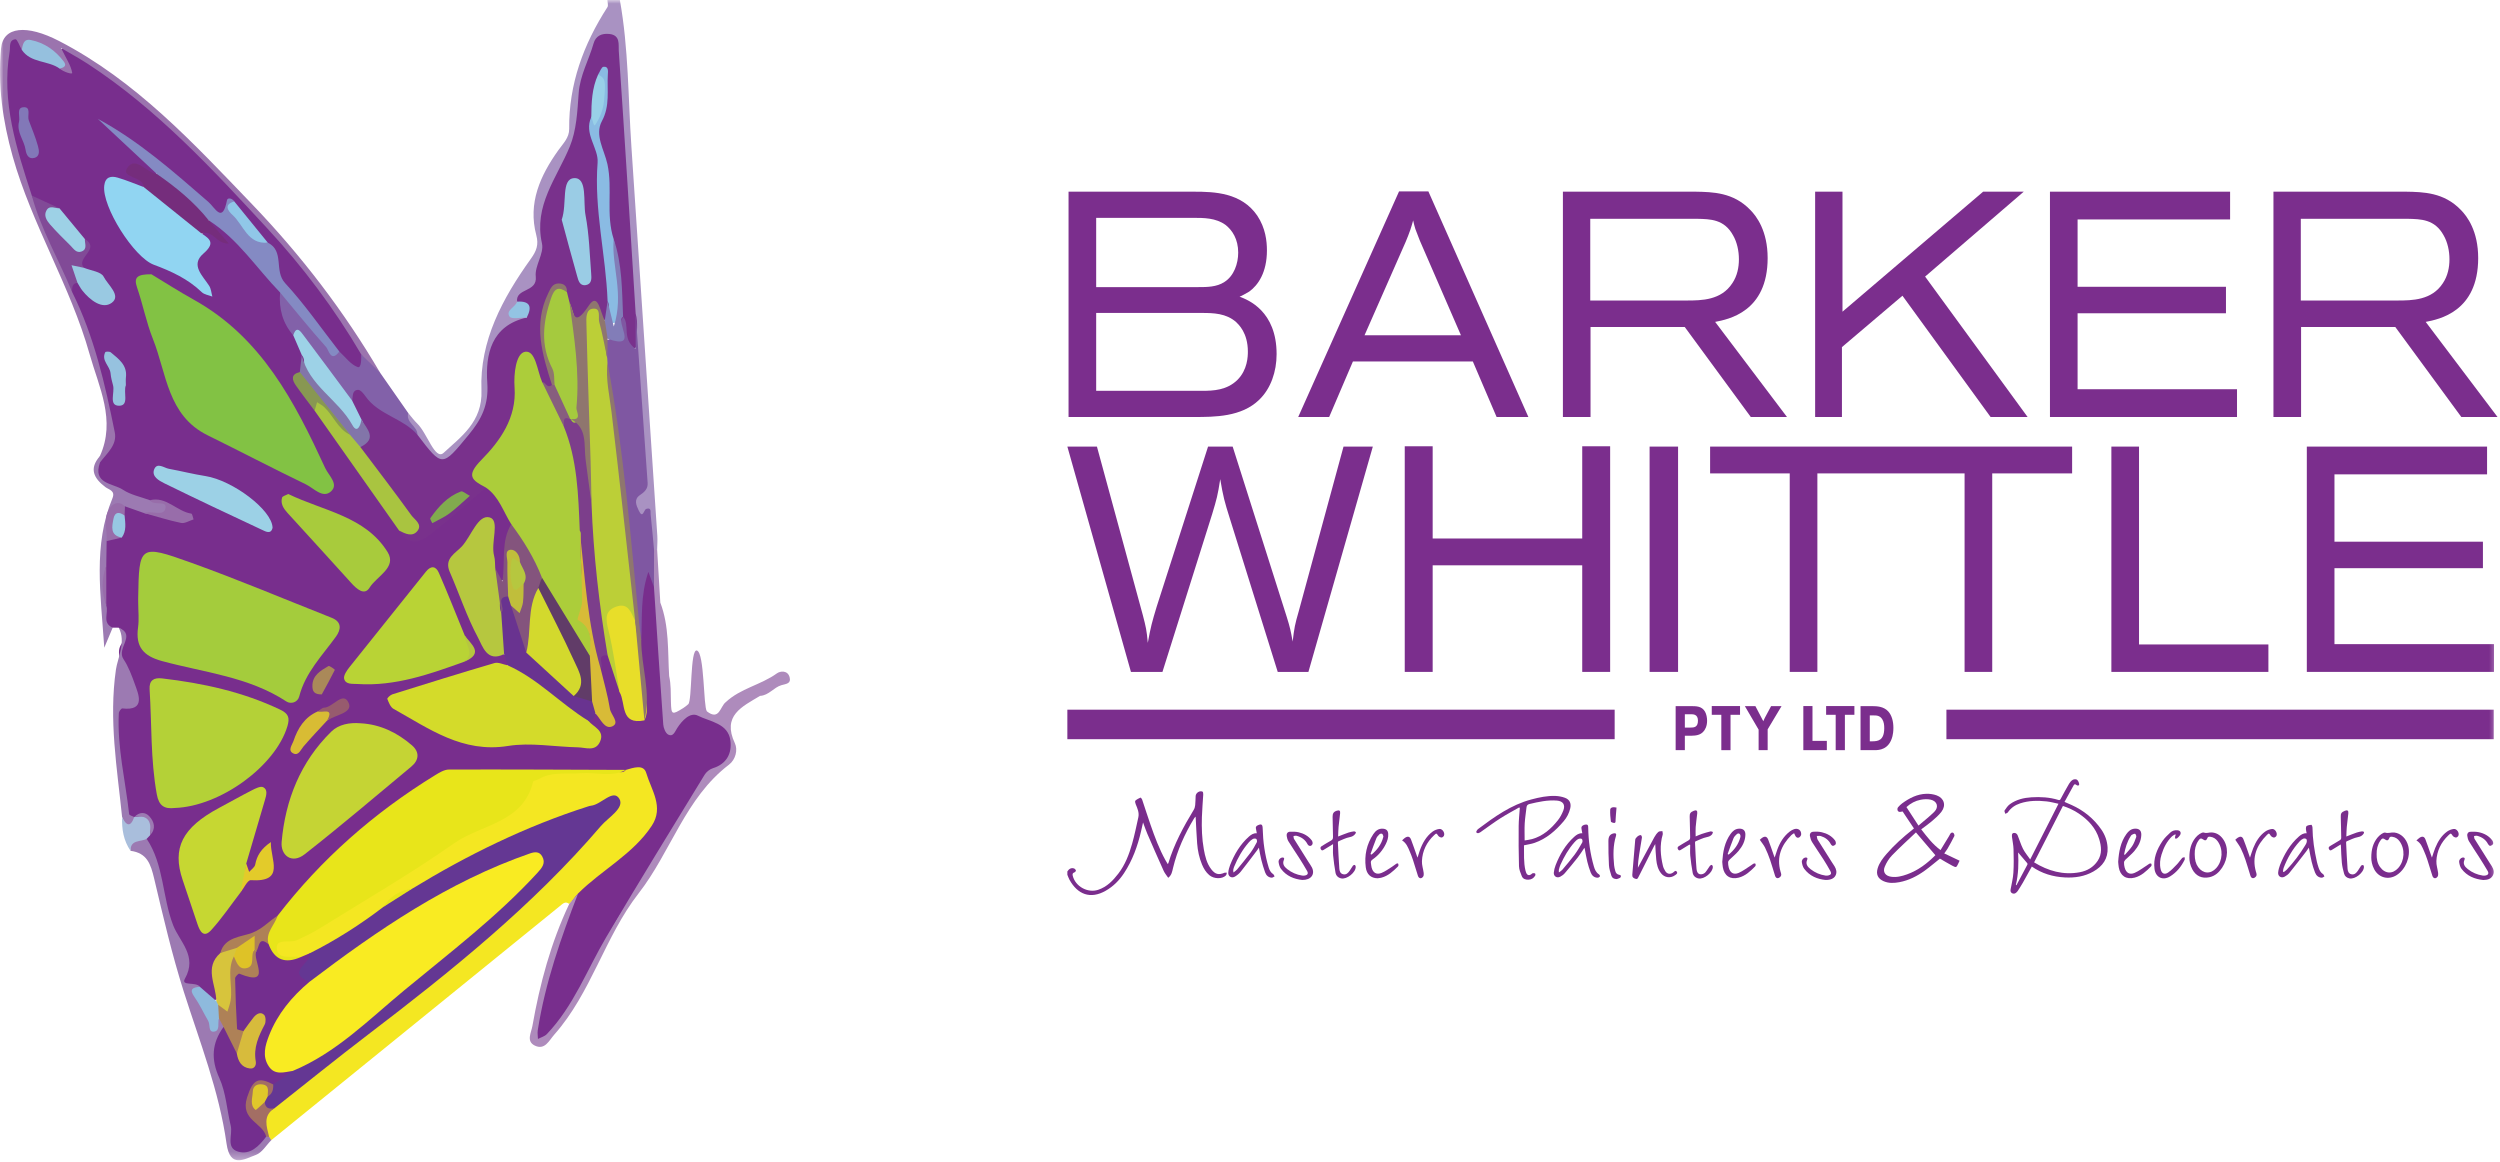 <?xml version="1.0" encoding="UTF-8"?>
<svg width="342px" height="159px" viewBox="0 0 342 159" version="1.1" xmlns="http://www.w3.org/2000/svg" xmlns:xlink="http://www.w3.org/1999/xlink">
    <title>logo</title>
    <defs>
        <polygon id="path-1" points="0 158.723 341.663 158.723 341.663 0 0 0"></polygon>
    </defs>
    <g id="Page-1" stroke="none" stroke-width="1" fill="none" fill-rule="evenodd">
        <g id="Home" transform="translate(-468, -7765)">
            <g id="footer" transform="translate(1, 7649)">
                <g id="Group-137" transform="translate(467, 116)">
                    <path d="M149.957,42.812 L149.957,53.465 L164.434,53.465 C166.021,53.465 167.836,53.377 169.272,51.98 C170.671,50.583 170.708,48.75 170.708,48.095 C170.708,45.519 169.423,44.384 169.121,44.078 C167.76,42.856 165.984,42.812 164.434,42.812 L149.957,42.812 Z M149.957,29.802 L149.957,39.276 L163.905,39.276 C165.077,39.276 166.437,39.276 167.495,38.577 C168.818,37.748 169.386,36.045 169.386,34.561 C169.386,32.727 168.592,31.505 167.647,30.763 C166.324,29.802 164.66,29.802 163.262,29.802 L149.957,29.802 Z M146.177,26.222 L163.3,26.222 C166.173,26.222 169.839,26.353 171.993,29.497 C173.127,31.199 173.316,32.989 173.316,34.256 C173.316,37.268 172.107,39.014 170.897,39.887 C170.633,40.062 169.65,40.586 169.574,40.586 C170.746,41.022 174.639,42.55 174.639,48.444 C174.639,50.845 173.845,53.159 172.258,54.687 C169.839,57.045 166.173,57.045 163.3,57.045 L146.177,57.045 L146.177,26.222 Z" id="Fill-1" fill="#7B2E8D"></path>
                    <path d="M194.227,32.902 C194.038,32.378 193.811,31.854 193.622,31.33 C193.508,30.937 193.395,30.545 193.319,30.152 C193.206,30.545 193.093,30.981 192.941,31.418 C192.753,31.985 192.526,32.509 192.299,33.077 L186.667,45.868 L199.859,45.868 L194.227,32.902 Z M191.392,26.179 L195.399,26.179 L209.082,57.045 L204.735,57.045 L201.484,49.448 L185.08,49.448 L181.829,57.045 L177.595,57.045 L191.392,26.179 Z" id="Fill-3" fill="#7B2E8D"></path>
                    <path d="M217.547,29.933 L217.547,41.11 L230.739,41.11 C232.818,41.11 235.464,41.066 236.976,38.752 C237.656,37.748 237.883,36.569 237.883,35.478 C237.883,34.299 237.618,33.12 237.089,32.203 C235.879,29.977 233.952,29.977 232.213,29.933 L217.547,29.933 Z M213.805,26.222 L231.948,26.222 C234.292,26.266 237.127,26.31 239.432,28.711 C240.302,29.584 241.814,31.592 241.814,35.303 C241.814,42.681 236.409,43.686 234.632,44.035 L244.46,57.045 L239.508,57.045 L230.474,44.733 L217.585,44.733 L217.585,57.045 L213.805,57.045 L213.805,26.222 Z" id="Fill-5" fill="#7B2E8D"></path>
                    <polygon id="Fill-7" fill="#7B2E8D" points="248.31 26.222 252.052 26.222 252.052 42.638 271.292 26.222 276.848 26.222 263.354 37.835 277.377 57.045 272.312 57.045 260.255 40.455 251.977 47.484 251.977 57.045 248.31 57.045"></polygon>
                    <polygon id="Fill-9" fill="#7B2E8D" points="280.434 26.222 305.078 26.222 305.078 30.02 284.214 30.02 284.214 39.232 304.512 39.232 304.512 42.856 284.214 42.856 284.214 53.246 306.023 53.246 306.023 57.045 280.434 57.045"></polygon>
                    <path d="M314.75,29.933 L314.75,41.11 L327.942,41.11 C330.021,41.11 332.667,41.066 334.178,38.752 C334.859,37.748 335.086,36.569 335.086,35.478 C335.086,34.299 334.821,33.12 334.292,32.203 C333.082,29.977 331.155,29.977 329.416,29.933 L314.75,29.933 Z M311.008,26.222 L329.151,26.222 C331.495,26.266 334.329,26.31 336.635,28.711 C337.505,29.584 339.016,31.592 339.016,35.303 C339.016,42.681 333.611,43.686 331.835,44.035 L341.662,57.045 L336.711,57.045 L327.677,44.733 L314.788,44.733 L314.788,57.045 L311.008,57.045 L311.008,26.222 Z" id="Fill-11" fill="#7B2E8D"></path>
                    <path d="M146.014,61.094 L150.06,61.094 L156.338,84.145 C156.755,85.76 156.868,86.197 157.019,87.943 C157.435,85.673 157.586,85.149 158.229,83.01 L165.263,61.094 L168.629,61.094 L176.003,84.319 C176.495,85.891 176.571,86.284 176.835,87.768 C177.063,85.847 177.138,85.454 177.668,83.621 L183.794,61.094 L187.803,61.094 L178.991,91.916 L174.793,91.916 L168.251,70.96 C167.495,68.559 167.343,67.992 166.927,65.547 C166.587,67.773 166.436,68.297 165.831,70.305 L159.023,91.916 L154.712,91.916 L146.014,61.094 Z" id="Fill-13" fill="#7B2E8D"></path>
                    <polygon id="Fill-15" fill="#7B2E8D" points="192.169 61.05 195.989 61.05 195.989 73.667 216.449 73.667 216.449 61.05 220.268 61.05 220.268 91.916 216.449 91.916 216.449 77.335 195.989 77.335 195.989 91.916 192.169 91.916"></polygon>
                    <mask id="mask-2" fill="white">
                        <use xlink:href="#path-1"></use>
                    </mask>
                    <g id="Clip-18"></g>
                    <polygon id="Fill-17" fill="#7B2E8D" mask="url(#mask-2)" points="225.665 91.916 229.56 91.916 229.56 61.094 225.665 61.094"></polygon>
                    <polygon id="Fill-19" fill="#7B2E8D" mask="url(#mask-2)" points="233.943 61.094 233.943 64.761 244.835 64.761 244.835 91.916 248.617 91.916 248.617 64.761 268.755 64.761 268.755 91.916 272.537 91.916 272.537 64.761 283.466 64.761 283.466 61.094"></polygon>
                    <polygon id="Fill-20" fill="#7B2E8D" mask="url(#mask-2)" points="288.836 61.094 292.618 61.094 292.618 88.161 310.317 88.161 310.317 91.916 288.836 91.916"></polygon>
                    <polygon id="Fill-21" fill="#7B2E8D" mask="url(#mask-2)" points="315.573 61.094 340.231 61.094 340.231 64.892 319.355 64.892 319.355 74.104 339.664 74.104 339.664 77.727 319.355 77.727 319.355 88.118 341.176 88.118 341.176 91.916 315.573 91.916"></polygon>
                    <path d="M230.487,97.707 L230.487,99.533 L231.241,99.533 C231.71,99.533 232.28,99.516 232.28,98.586 C232.28,97.707 231.647,97.707 231.284,97.707 L230.487,97.707 Z M229.229,96.597 L231.248,96.597 C232.073,96.597 232.806,96.597 233.247,97.357 C233.439,97.698 233.531,98.185 233.531,98.594 C233.531,98.927 233.475,99.252 233.361,99.533 C232.927,100.609 232.002,100.634 231.319,100.651 L230.487,100.651 L230.487,102.622 L229.229,102.622 L229.229,96.597 Z" id="Fill-22" fill="#7B2E8D" mask="url(#mask-2)"></path>
                    <polygon id="Fill-23" fill="#7B2E8D" mask="url(#mask-2)" points="234.169 96.589 238.037 96.589 238.037 97.784 236.736 97.784 236.736 102.622 235.477 102.622 235.477 97.784 234.169 97.784"></polygon>
                    <path d="M238.695,96.597 L240.138,96.597 L241.219,98.663 C241.283,98.492 241.298,98.458 241.425,98.21 L242.286,96.597 L243.715,96.597 L241.816,99.772 L241.816,102.622 L240.579,102.622 L240.579,99.815 L238.695,96.597 Z" id="Fill-24" fill="#7B2E8D" mask="url(#mask-2)"></path>
                    <polygon id="Fill-25" fill="#7B2E8D" mask="url(#mask-2)" points="246.696 96.589 247.948 96.589 247.948 101.351 249.911 101.351 249.911 102.622 246.696 102.622"></polygon>
                    <polygon id="Fill-26" fill="#7B2E8D" mask="url(#mask-2)" points="249.813 96.589 253.682 96.589 253.682 97.784 252.381 97.784 252.381 102.622 251.122 102.622 251.122 97.784 249.813 97.784"></polygon>
                    <path d="M255.787,97.869 L255.787,101.411 L256.171,101.411 C256.84,101.394 257.764,101.351 257.764,99.618 C257.764,99.2 257.728,98.782 257.501,98.407 C257.16,97.86 256.676,97.869 256.292,97.869 L255.787,97.869 Z M254.521,96.598 L256.121,96.598 C256.733,96.606 257.658,96.623 258.298,97.306 C258.816,97.869 259.016,98.714 259.016,99.559 C259.016,100.079 258.952,100.463 258.888,100.719 C258.425,102.58 257.024,102.614 256.498,102.622 L254.521,102.622 L254.521,96.598 Z" id="Fill-27" fill="#7B2E8D" mask="url(#mask-2)"></path>
                    <line x1="146.014" y1="99.103" x2="220.885" y2="99.103" id="Stroke-28" stroke="#7B2E8D" stroke-width="4.038" mask="url(#mask-2)"></line>
                    <line x1="266.27" y1="99.103" x2="341.14" y2="99.103" id="Stroke-29" stroke="#7B2E8D" stroke-width="4.038" mask="url(#mask-2)"></line>
                    <path d="M55.847,56.505 C56.254,56.985 56.624,57.503 57.074,57.936 C58.457,59.267 59.515,63.038 60.691,61.944 C62.989,59.806 66.041,57.725 65.863,53.388 C65.586,46.64 68.762,40.793 72.612,35.415 C73.391,34.328 73.715,33.488 73.365,32.171 C72.196,27.777 73.909,24.021 76.373,20.561 C77.039,19.628 77.877,18.835 77.865,17.638 C77.803,11.513 79.821,6.055 83.097,0.977 C83.245,0.747 83.101,0.33 83.093,0 L84.796,0 C85.992,6.625 85.924,13.35 86.374,20.033 C87.57,37.787 88.747,55.542 89.922,73.297 C89.964,73.93 89.907,74.569 89.897,75.205 C89.66,75.34 89.452,75.306 89.271,75.105 C88.752,74.39 88.652,73.538 88.53,72.704 C88.406,71.855 88.238,71.158 87.419,70.573 C86.268,69.752 86.222,68.504 87.06,67.398 C87.902,66.287 87.965,65.079 87.898,63.789 C87.566,57.389 86.982,51.003 86.742,44.597 C86.72,44.023 86.564,43.487 86.441,42.938 C86.254,35.175 84.997,27.484 84.94,19.706 C84.91,15.617 84.334,11.545 84.028,7.464 C83.972,6.725 83.929,5.754 82.906,5.685 C82.033,5.627 81.883,6.513 81.58,7.13 C80.506,9.313 79.835,11.634 79.695,14.042 C79.435,18.529 77.832,22.519 75.568,26.319 C74.788,27.627 74.511,29.085 74.718,30.607 C75.01,32.749 74.583,34.826 74.204,36.913 C73.867,38.765 72.809,40.077 71.273,41.063 C69.991,42.435 71.343,42.89 72.144,43.54 C72.087,43.914 71.913,44.299 71.575,44.383 C67.608,45.372 67.088,48.89 67.312,51.763 C67.612,55.616 66.208,58.266 63.774,60.788 C63.234,61.349 62.861,62.051 62.379,62.662 C60.994,64.414 59.862,64.418 58.476,62.632 C57.782,61.737 57.265,60.719 56.675,59.751 C56.487,58.648 54.821,57.916 55.847,56.505" id="Fill-30" fill="#A992C2" mask="url(#mask-2)"></path>
                    <path d="M16.241,85.87 C15.965,85.869 15.689,85.868 15.413,85.867 C14.866,86.117 14.455,86.025 14.366,85.371 C14.254,84.555 14.049,83.747 14.115,82.914 C14.113,81.147 14.114,79.379 14.114,77.614 C14.061,76.58 14.166,75.555 14.326,74.537 C14.214,73.227 15.53,73.48 16.1,72.917 C16.632,72.18 16.486,71.338 16.477,70.517 C16.49,69.912 16.34,69.244 17.098,68.931 C18.12,68.625 18.94,69.16 19.79,69.569 C21.51,70.15 23.386,70.063 25.069,70.842 C23.652,69.666 22.121,68.818 20.238,68.827 C18.215,68.266 16.228,67.609 14.523,66.345 C13.419,65.528 12.401,64.621 13.434,63.068 C14.929,61.469 15.332,59.715 14.877,57.489 C14.062,53.51 13.187,49.566 11.839,45.728 C11.146,43.755 10.312,41.845 9.501,39.922 C9.42,39.221 9.48,38.597 10.343,38.425 C11.157,38.46 11.5,39.137 11.974,39.633 C12.718,40.414 13.537,40.995 14.762,40.774 C14.598,38.511 13.003,37.683 11.309,36.946 C10.688,36.218 10.218,35.501 11.24,34.697 C11.945,34.142 11.528,33.625 11.089,33.145 C9.689,31.885 9.027,30.029 7.558,28.827 C6.533,27.757 4.563,28.136 3.928,26.471 C1.92,21.037 0.348,15.52 0.476,9.647 C0.499,8.583 0.646,7.537 0.783,6.493 C0.876,5.79 1.203,5.083 2.027,4.961 C2.843,4.84 3.026,5.594 3.361,6.105 C4.459,7.978 6.728,7.8 8.272,8.881 C8.738,9.113 9.127,9.248 8.737,8.484 C8.46,7.944 7.731,7.353 8.299,6.811 C9.019,6.122 9.683,6.884 10.344,7.271 C18.569,12.081 25.2,18.77 31.742,25.526 C35.23,29.13 38.633,32.835 41.77,36.763 C44.768,40.518 47.551,44.422 49.854,48.652 C49.999,49.544 49.893,50.383 48.923,50.702 C48.013,51.002 47.581,50.198 47.071,49.66 C46.738,49.308 46.465,48.903 46.128,48.556 C43.736,45.101 41.009,41.904 38.39,38.623 C37.712,37.773 37.426,36.773 37.333,35.7 C37.264,34.914 36.969,34.207 36.407,33.63 C35.035,31.719 33.514,29.936 31.789,28.345 C30.073,29.872 29.951,29.858 28.24,28.282 C23.966,24.347 19.496,20.65 14.785,17.245 C16.748,18.705 18.799,20.064 20.447,21.9 C20.943,22.452 21.692,22.924 21.371,23.873 C20.295,24.466 19.614,23.195 18.483,23.315 C18.629,24.215 20.175,24.447 19.657,25.59 C18.518,26.132 17.631,25.234 16.619,25.056 C15.152,24.799 14.705,25.205 15.127,26.606 C15.803,28.848 16.677,31.005 18.007,32.965 C18.912,34.297 20.025,35.261 21.558,35.859 C23.855,36.755 26.169,37.672 28.01,39.46 C26.697,37.685 26.137,35.908 27.669,34.022 C28.248,33.309 27.678,32.68 27.624,32.014 C28.165,31.232 28.764,31.505 29.374,31.886 C29.096,31.305 28.092,30.971 28.642,30.037 C29.348,29.719 29.893,30.089 30.337,30.531 C33.304,33.484 36.27,36.44 38.675,39.893 C38.775,41.993 39.348,43.944 40.528,45.703 C41.101,46.588 41.505,47.545 41.785,48.558 C41.977,49.422 41.909,50.244 41.388,50.991 C40.756,51.676 40.889,52.346 41.395,53.042 C42.087,53.993 42.8,54.928 43.509,55.867 C47.477,61.3 51.019,67.03 55.065,72.408 C56.048,73.816 57.348,73.593 58.352,72.688 C60.423,70.822 63.008,69.524 64.587,67.11 C65.061,66.384 65.773,66.154 66.622,66.341 C68.776,67.607 69.71,69.694 70.413,71.94 C69.993,73.836 69.341,75.689 69.591,77.696 C69.678,78.392 69.49,79.222 68.684,79.411 C67.661,79.651 67.758,78.61 67.433,78.067 C67.041,76.064 66.733,74.047 66.708,71.494 C64.87,73.314 63.561,75.011 62.366,76.792 C61.931,77.44 62.31,78.153 62.519,78.833 C63.357,81.553 64.737,84.042 65.82,86.658 C66.454,88.189 67.796,89.007 69.249,89.658 C69.545,90.116 69.855,90.572 69.365,91.093 C64.165,92.272 59.221,94.237 53.902,95.822 C58.772,98.985 63.07,102.35 69.163,101.438 C72.119,100.996 75.23,101.139 78.259,101.581 C79.226,101.723 80.335,102.038 81.032,101.119 C81.706,100.232 80.431,99.66 80.393,98.839 C80.43,98.23 80.84,97.905 81.314,97.629 C81.999,97.42 82.37,98.267 83.114,98.145 C82.89,95.721 81.879,93.469 81.66,91.061 C81.896,90.263 81.342,88.703 83.199,89.465 C84.175,91.012 84.869,92.672 85.207,94.473 C85.49,95.249 85.704,96.056 86.057,96.803 C86.399,97.527 86.813,98.236 87.744,97.416 C88.117,95.233 87.544,93.096 87.422,90.948 C87.355,89.771 87.198,88.579 87.16,87.385 C87.172,84.937 87.069,82.489 87.559,80.065 C87.716,79.289 87.761,78.325 88.645,78.235 C89.733,78.124 89.511,79.266 89.767,79.92 C90.652,86.332 90.636,92.829 91.503,99.205 C91.884,99.432 92.089,99.2 92.292,99.022 C94.778,96.854 97.398,97.127 99.467,99.777 C100.776,101.454 100.542,103.91 98.699,104.882 C97.14,105.702 96.302,106.915 95.468,108.344 C92.23,113.886 88.776,119.291 85.192,124.623 C82.918,128.007 81.534,131.921 79.518,135.482 C78.33,137.582 76.965,139.544 75.43,141.393 C74.944,141.979 74.447,142.822 73.552,142.459 C72.484,142.025 73.162,141.134 73.292,140.433 C74.121,135.945 74.962,131.437 76.803,127.242 C77.569,125.498 78.05,123.688 78.715,121.93 C80.367,119.748 82.877,118.567 84.84,116.743 C85.513,116.119 86.284,115.602 86.912,114.921 C89.429,112.196 89.73,110.19 88.235,106.816 C87.607,105.399 86.57,105.516 85.402,105.85 C81.091,105.965 76.805,105.391 72.484,105.537 C68.947,105.657 65.436,106.209 61.886,106.055 C60.466,105.993 59.326,106.828 58.209,107.567 C51.445,112.042 45.234,117.143 40.205,123.566 C39.681,124.235 39.128,124.878 38.52,125.47 C36.767,127.357 34.595,128.556 32.121,129.195 C31.234,129.425 30.978,130.152 30.559,130.776 C29.731,131.904 29.531,133.15 29.811,134.506 C29.965,135.249 30.092,136.007 29.649,136.716 C28.313,137.333 27.817,135.922 26.877,135.578 C24.581,134.652 24.537,134.642 25.133,132.167 C25.334,131.334 25.239,130.592 24.853,129.924 C22.81,126.385 21.99,122.448 21.193,118.528 C20.932,117.239 20.124,116.268 19.79,115.065 C19.761,114.749 19.821,114.448 19.944,114.16 C20.561,112.111 20.444,111.959 18.302,112.065 C18.089,112.063 17.886,112.022 17.688,111.947 C17.178,111.669 17.129,111.18 17.085,110.679 C16.721,106.568 15.654,102.531 15.808,98.363 C15.846,97.343 15.806,96.465 17.156,96.137 C18.407,95.834 18.224,94.705 17.761,93.901 C17.118,92.784 16.75,91.642 16.477,90.39 C16.289,89.528 16.07,88.896 16.635,88.06 C17.1,87.373 17.207,86.449 16.241,85.87" id="Fill-31" fill="#782E8D" mask="url(#mask-2)"></path>
                    <path d="M85.62,105.323 C86.633,105.035 88.041,104.5 88.405,105.742 C89.085,108.062 90.868,110.384 89.159,112.969 C86.568,116.887 82.309,119.005 79.078,122.233 C78.642,122.681 78.358,123.257 77.87,123.659 C77.324,123.235 76.982,123.633 76.592,123.949 C63.435,134.626 50.276,145.298 37.116,155.97 C36.771,155.906 36.528,155.704 36.352,155.409 C35.745,153.923 35.54,152.498 37.001,151.338 C41.191,147.618 45.805,144.427 50.164,140.915 C58.05,134.562 66.236,128.594 73.41,121.368 C76.703,118.05 79.909,114.671 83.022,111.193 C83.343,110.835 83.761,110.513 83.762,109.759 C74.152,112.745 65.128,116.85 56.529,121.918 C55.037,122.415 53.715,123.174 52.702,124.408 C49.584,126.983 46.238,129.189 42.456,130.691 C41.859,130.845 41.359,131.25 40.743,131.358 C40.106,131.467 39.466,131.488 38.845,131.306 C38.046,131.072 37.382,130.611 37.346,129.722 C37.311,128.857 38.028,128.506 38.727,128.338 C43.696,127.145 47.662,124.069 51.714,121.26 C56.213,118.141 60.917,115.402 65.701,112.78 C67.571,111.756 69.185,110.338 71.134,109.453 C71.53,109.274 71.806,108.978 71.978,108.551 C73.053,105.871 73.737,105.458 76.604,105.364 C79.159,105.28 81.695,105.642 84.244,105.58 C84.704,105.569 85.242,105.821 85.62,105.323" id="Fill-32" fill="#F4E722" mask="url(#mask-2)"></path>
                    <path d="M49.41,48.475 C45.776,42.263 41.464,36.536 36.586,31.265 C29.015,23.084 21.44,14.881 11.995,8.726 C10.915,8.023 9.778,7.407 8.343,6.557 C9.029,7.957 9.695,8.92 9.878,9.967 C9.923,10.228 8.691,9.841 8.16,9.383 C7.106,6.81 5.181,5.854 2.977,6.811 C2.688,6.304 2.349,5.343 2.117,5.368 C1.171,5.47 1.431,6.4 1.321,7.051 C0.165,13.952 2.277,20.354 4.353,26.761 C6.464,31.037 8.941,35.161 9.86,39.933 C12.89,46.008 14.375,52.558 15.702,59.143 C16.052,60.884 14.612,62.011 13.68,63.265 C13.427,62.983 13.444,62.695 13.662,62.403 C15.901,57.489 13.518,52.935 12.255,48.439 C9.635,39.11 4.371,30.773 1.733,21.397 C0.359,16.509 -0.319,11.633 0.145,6.619 C0.425,3.591 3.686,3.336 8.077,5.606 C18.607,11.052 26.468,19.59 34.498,27.954 C41.224,34.962 47.092,42.615 52.002,50.995 C50.141,51.176 50.183,49.408 49.41,48.475" id="Fill-33" fill="#9B74AE" mask="url(#mask-2)"></path>
                    <path d="M77.87,123.659 C78.274,123.183 78.678,122.706 79.08,122.231 C76.732,128.321 74.582,134.466 73.565,140.942 C73.505,141.326 73.58,141.732 73.592,142.128 C74.003,141.91 74.505,141.782 74.809,141.464 C78.484,137.622 80.304,132.647 82.95,128.172 C87.347,120.732 91.88,113.371 96.385,105.995 C96.626,105.602 97.088,105.224 97.525,105.09 C99.433,104.505 100.138,103.02 99.921,101.325 C99.614,98.93 97.117,98.737 95.476,97.905 C94.423,97.37 93.299,98.568 92.623,99.63 C92.324,100.1 92.082,100.837 91.421,100.497 C91.043,100.302 90.767,99.597 90.732,99.101 C90.278,92.837 89.877,86.57 89.462,80.304 C89.59,78.603 88.031,76.898 89.472,75.2 C89.614,75.203 89.755,75.205 89.897,75.205 C90.041,77.613 90.186,80.022 90.331,82.431 C91.569,85.682 91.336,89.108 91.54,92.477 C91.801,93.634 91.751,94.816 91.783,95.995 C91.833,97.808 91.906,97.838 93.49,96.848 C93.726,96.7 93.938,96.519 94.15,96.338 C94.695,95.89 94.399,88.684 95.342,88.992 C96.383,89.332 96.21,96.676 96.701,97.312 C98.423,98.645 98.507,96.633 99.29,96.049 C101.291,94.168 104.093,93.698 106.28,92.115 C106.736,91.785 107.753,91.664 108.018,92.638 C108.26,93.53 107.551,93.545 106.898,93.733 C105.852,94.034 105.171,95.137 103.972,95.196 C101.537,96.67 98.743,97.877 100.536,101.689 C100.952,102.573 100.641,103.909 99.72,104.61 C93.73,109.176 91.775,116.546 87.36,122.211 C82.721,128.164 80.892,135.816 75.827,141.533 C75.114,142.338 74.534,143.709 73.154,143.033 C71.961,142.449 72.67,141.277 72.832,140.358 C73.848,134.594 75.355,128.974 77.87,123.659" id="Fill-34" fill="#AE8BBC" mask="url(#mask-2)"></path>
                    <path d="M49.41,48.475 C50.274,49.315 51.138,50.155 52.002,50.995 C53.284,52.831 54.566,54.668 55.847,56.505 C55.486,57.826 57.123,58.301 57.108,59.476 C56.652,59.714 56.242,59.506 55.953,59.221 C54.1,57.39 51.205,57.024 49.679,54.722 C49.219,54.03 48.7,54.52 48.253,54.875 C47.212,54.957 47.023,54.019 46.656,53.421 C45.279,51.183 43.456,49.292 41.911,47.186 C41.477,46.594 41.064,45.833 40.119,45.875 C38.647,44.187 38.13,42.206 38.317,40.01 C39.142,39.63 39.417,40.382 39.817,40.781 C41.713,42.674 43.294,44.827 44.869,46.984 C45.258,47.517 45.459,48.341 46.419,48.084 C47.24,48.831 47.957,49.859 48.923,50.213 C49.434,50.401 49.43,49.148 49.41,48.475" id="Fill-35" fill="#8261A9" mask="url(#mask-2)"></path>
                    <path d="M36.816,155.519 C36.916,155.669 37.016,155.819 37.116,155.971 C36.421,156.667 35.844,157.687 35.006,157.992 C33.404,158.575 31.472,159.87 30.991,156.447 C29.981,149.256 27.32,142.512 25.128,135.619 C23.539,130.621 22.321,125.395 21.1,120.235 C20.612,118.171 20.12,116.697 17.858,116.391 C17.485,114.359 18.696,114.447 20.067,114.748 C22.444,118.321 22.19,122.704 23.69,126.578 C24.557,128.817 27.049,130.786 25.299,133.879 C24.693,134.95 26.805,134.256 27.336,134.988 C26.877,136.979 28.457,138.214 29.173,139.76 C29.28,139.989 29.624,139.348 29.959,139.261 C30.749,139.404 30.916,139.994 30.982,140.659 C30.922,141.457 30.518,142.12 30.132,142.79 C29.722,143.499 29.651,144.242 29.875,145.025 C30.875,148.525 32.054,151.98 32.276,155.66 C32.347,156.82 33.112,157.007 34.088,156.617 C34.877,156.302 35.407,155.556 36.241,155.309 C36.47,155.277 36.662,155.348 36.816,155.519" id="Fill-36" fill="#9C7AB2" mask="url(#mask-2)"></path>
                    <path d="M16.241,85.87 C18.717,86.861 15.861,88.669 16.9,90.185 C17.544,91.124 18.06,92.486 18.471,93.656 C18.87,94.794 20.048,97.311 16.729,96.912 C16.593,96.895 16.266,97.331 16.254,97.568 C16.017,102.24 17.162,106.776 17.668,111.376 C17.686,111.531 18.122,111.64 18.363,111.771 C18.576,112.494 18.357,113.082 17.596,113.159 C16.594,113.26 17.087,112.208 16.705,111.8 C16.024,105.09 14.865,98.473 15.863,91.576 C16.084,90.045 17.282,87.789 16.241,85.87" id="Fill-37" fill="#9C7AB2" mask="url(#mask-2)"></path>
                    <path d="M13.662,62.404 C13.668,62.691 13.675,62.978 13.681,63.265 C12.628,66.223 15.452,66.092 16.807,66.99 C17.883,67.704 19.26,67.966 20.503,68.429 C21.074,68.79 21.732,68.507 22.321,68.671 C22.723,68.783 23.101,69.026 23.074,69.517 C23.048,70.001 22.689,70.264 22.245,70.276 C21.357,70.299 20.456,70.479 19.584,70.146 C18.755,69.852 17.925,69.559 17.095,69.265 C15.785,69.21 15.156,69.871 15.155,71.145 C15.153,72.143 15.101,73.123 14.589,74.017 C14.573,75.121 14.556,76.226 14.539,77.331 C14.19,79.173 14.187,81.015 14.542,82.857 C14.89,83.844 13.912,85.213 15.413,85.867 C15.154,86.486 14.895,87.104 14.265,88.607 C13.763,81.131 12.731,74.566 15.379,68.17 C15.817,67.112 14.892,66.995 14.408,66.627 C12.831,65.429 12.155,64.121 13.662,62.404" id="Fill-38" fill="#9C7AB2" mask="url(#mask-2)"></path>
                    <path d="M16.705,111.801 C17.279,112.937 17.837,113.246 18.363,111.77 C18.363,111.771 18.399,111.751 18.399,111.751 C20.668,111.453 20.884,111.71 20.52,114.276 C20.369,114.434 20.218,114.591 20.066,114.749 C19.263,115.206 17.824,114.813 17.859,116.392 C16.9,115.005 16.647,113.442 16.705,111.801" id="Fill-39" fill="#A9BEDC" mask="url(#mask-2)"></path>
                    <path d="M48.179,54.815 C48.301,54.228 48.123,53.386 48.981,53.331 C49.303,53.311 49.739,53.838 49.994,54.206 C51.776,56.765 55.129,57.196 57.108,59.476 C60.536,63.967 60.459,63.904 64.109,59.492 C65.867,57.367 66.87,55.399 66.662,52.385 C66.395,48.515 67.177,44.553 72.061,43.439 C71.927,42.528 71.367,41.874 70.737,41.263 C70.518,39.378 73.539,40.032 73.292,37.822 C73.129,36.366 74.449,34.683 74.144,33.315 C72.976,28.089 76.188,24.343 77.952,20.042 C78.862,17.825 78.991,15.23 79.16,12.784 C79.332,10.31 80.556,8.221 81.205,5.93 C81.491,4.921 82.292,4.534 83.366,4.648 C84.9,4.811 84.591,6.127 84.647,6.941 C85.466,18.924 86.203,30.913 86.959,42.901 C87.313,44.152 87.064,45.429 87.128,46.693 C87.15,47.124 87.132,47.614 86.612,47.721 C86.048,47.837 85.694,47.436 85.436,46.989 C84.806,45.897 85.225,44.602 84.767,43.474 C84.36,39.973 84.478,36.404 83.438,32.984 C82.33,29.704 83.211,26.235 82.491,22.908 C82.344,22.231 82.36,21.534 82.08,20.859 C81.376,19.157 81.445,17.437 82.078,15.705 C82.626,14.207 82.768,12.672 82.145,11.163 C81.55,12.874 81.737,14.678 81.378,16.406 C80.965,17.548 81.205,18.712 81.642,19.709 C82.495,21.658 82.55,23.673 82.509,25.707 C82.432,29.528 82.839,33.295 83.592,37.033 C83.858,38.357 83.663,39.705 83.764,41.037 C83.609,41.94 83.891,42.941 83.176,43.72 C83.117,43.749 83.035,43.821 82.993,43.803 C82.773,43.706 79.876,43.779 79.558,43.885 C78.912,44.1 78.474,43.795 78.153,43.273 C77.821,42.733 77.823,42.054 77.444,41.531 C77.207,41.097 77.051,40.63 76.881,40.172 C76.011,39.115 75.769,40.016 75.509,40.638 C74.267,43.613 73.935,46.618 75.252,49.673 C75.669,50.642 76.182,51.606 75.753,52.721 C75.011,53.7 74.49,52.959 73.931,52.492 C73.197,51.472 72.946,50.176 72.002,49 C71.316,50.092 70.887,51.183 70.991,52.248 C71.398,56.408 69.349,59.623 66.932,62.577 C65.733,64.043 65.197,65.161 66.476,66.702 C64.125,68.7 61.805,70.735 59.413,72.681 C57.833,73.966 56.15,75.103 54.599,72.584 C56.763,72.146 56.822,72.064 55.507,70.349 C53.752,68.062 51.832,65.901 50.249,63.482 C49.788,62.779 49.187,62.154 49.179,61.239 C50.035,59.943 49.9,58.71 48.937,57.531 C48.509,56.674 47.45,55.99 48.179,54.815" id="Fill-40" fill="#79318C" mask="url(#mask-2)"></path>
                    <path d="M85.237,43.326 C86.234,44.476 84.99,46.313 86.959,47.746 C86.959,45.859 86.959,44.38 86.959,42.901 C87.504,50.618 88.049,58.335 88.596,66.051 C88.655,66.877 88.164,67.31 87.539,67.733 C86.666,68.323 87.054,69.151 87.374,69.829 C87.954,71.056 88.061,69.726 88.414,69.613 C89.146,69.378 88.969,70.024 89.006,70.363 C89.181,71.973 89.321,73.587 89.472,75.2 C89.469,76.901 89.466,78.603 89.462,80.304 C89.254,79.741 89.047,79.178 88.698,78.231 C87.588,81.483 87.867,84.547 87.724,87.558 C86.559,87.265 86.806,86.283 86.753,85.491 C86.254,77.967 85.332,70.493 84.391,63.011 C83.846,58.68 83.312,54.346 82.658,50.028 C82.564,49.674 82.508,49.313 82.487,48.948 C82.528,48.156 82.403,47.341 82.755,46.585 C84.615,46.286 84.573,44.537 85.237,43.326" id="Fill-41" fill="#7F57A2" mask="url(#mask-2)"></path>
                    <path d="M70.737,41.263 C72.556,41.153 72.802,41.997 72.061,43.439 C71.25,43.421 70.001,43.713 69.719,43.318 C69.108,42.461 70.51,42.043 70.737,41.263" id="Fill-42" fill="#93C4E3" mask="url(#mask-2)"></path>
                    <path d="M18.907,82.453 C18.902,82.242 18.899,82.03 18.903,81.818 C19.02,74.588 19.073,74.44 26.09,76.957 C32.587,79.288 38.955,81.979 45.377,84.517 C46.804,85.081 46.645,86.139 45.962,87.086 C44.083,89.691 41.77,92.01 40.935,95.268 C40.72,96.11 39.773,96.352 39.192,95.97 C34.02,92.572 27.929,92.001 22.176,90.437 C19.598,89.737 18.524,88.468 18.885,85.84 C19.038,84.731 18.911,83.583 18.907,82.453" id="Fill-43" fill="#A4CC3C" mask="url(#mask-2)"></path>
                    <path d="M20.712,37.521 C22.336,38.499 24.399,39.825 26.537,41.016 C35.787,46.168 40.316,54.982 44.498,64.05 C44.959,65.049 46.398,66.255 45.259,67.245 C44.136,68.221 42.922,66.782 41.845,66.261 C37.334,64.078 32.889,61.759 28.393,59.542 C22.907,56.837 22.804,51.094 20.923,46.38 C20.015,44.105 19.552,41.659 18.751,39.337 C18.266,37.932 18.767,37.505 20.712,37.521" id="Fill-44" fill="#82C244" mask="url(#mask-2)"></path>
                    <path d="M85.62,105.323 C83.64,106.39 81.515,105.6 79.465,105.776 C77.513,105.944 75.489,105.503 73.669,106.602 C73.431,106.745 72.967,106.782 72.928,106.946 C71.571,112.591 65.841,112.75 62.13,115.356 C56.207,119.516 49.916,123.155 43.763,126.984 C42.752,127.613 41.665,128.13 40.581,128.627 C39.651,129.053 37.728,128.292 37.871,129.79 C38.024,131.389 39.95,130.694 41.124,130.938 C39.272,132.635 37.544,132.087 36.237,129.392 C35.594,127.514 37.165,126.561 37.966,125.284 C43.936,117.526 51.172,111.176 59.506,106.058 C60.089,105.7 60.774,105.275 61.412,105.273 C69.481,105.248 77.551,105.295 85.62,105.323" id="Fill-45" fill="#E8E51A" mask="url(#mask-2)"></path>
                    <path d="M66.476,66.702 C64.585,65.703 63.672,65.129 65.868,62.901 C68.396,60.335 70.691,57.158 70.392,53.006 C70.261,51.179 70.567,48.317 71.841,48.122 C73.279,47.901 73.489,50.717 74.159,52.252 C75.983,53.925 76.401,56.434 77.816,58.354 C79.524,61.915 79.507,65.802 79.926,69.602 C80.032,70.568 79.972,71.557 79.942,72.534 C79.9,75.192 79.98,77.84 80.117,80.5 C80.241,82.924 80.433,85.247 81.246,87.525 C81.513,88.273 81.611,89.036 80.985,89.694 C79.522,90.173 79.153,88.986 78.72,88.097 C77.244,85.068 75.603,82.137 73.752,79.322 C72.708,76.675 70.739,74.485 69.941,71.713 C68.85,69.999 68.268,67.935 66.476,66.702" id="Fill-46" fill="#ACCD3A" mask="url(#mask-2)"></path>
                    <path d="M23.908,110.531 C22.483,110.699 21.738,110.238 21.451,108.666 C20.584,103.909 20.773,99.096 20.466,94.311 C20.387,93.082 21.026,92.672 22.174,92.806 C27.751,93.458 33.179,94.633 38.295,97.064 C39.443,97.609 39.676,98.149 39.318,99.347 C37.691,104.791 30.156,110.31 23.908,110.531" id="Fill-47" fill="#B4D137" mask="url(#mask-2)"></path>
                    <path d="M80.483,98.605 C81.192,99.469 82.774,99.926 82.079,101.47 C81.45,102.864 80.116,102.255 79.051,102.234 C75.862,102.168 72.594,101.548 69.503,102.046 C63.273,103.051 58.708,99.689 53.836,96.972 C53.419,96.739 53.182,96.111 52.986,95.617 C52.943,95.507 53.391,95.074 53.674,94.985 C58.32,93.528 62.968,92.078 67.64,90.708 C68.165,90.554 68.837,90.9 69.442,91.014 C70.181,90.813 70.917,91.016 71.471,91.402 C74.634,93.601 77.859,95.732 80.483,98.605" id="Fill-48" fill="#D4DB2A" mask="url(#mask-2)"></path>
                    <path d="M49.313,98.944 C52.017,99.086 54.332,100.219 56.35,101.956 C57.416,102.873 57.34,103.976 56.271,104.867 C51.436,108.895 46.638,112.971 41.69,116.856 C39.902,118.261 38.369,116.991 38.528,115.188 C39.033,109.438 41.104,104.227 45.31,100.095 C46.334,99.089 47.816,98.822 49.313,98.944" id="Fill-49" fill="#C5D434" mask="url(#mask-2)"></path>
                    <path d="M83.068,48.981 C83.08,49.191 83.092,49.402 83.104,49.612 C83.324,54.159 84.153,58.658 84.786,63.135 C85.691,69.534 85.755,76.02 87.031,82.361 C87.172,83.062 87.106,83.764 87.138,84.46 C86.862,85.693 86.376,84.83 86.046,84.527 C85.515,84.042 85.052,83.414 84.244,83.983 C83.53,84.485 83.706,85.214 83.835,85.919 C84.191,87.863 84.345,89.84 85.03,91.728 C85.381,92.699 85.707,93.789 84.77,94.703 L83.122,89.652 C81.859,87.919 81.639,85.824 81.463,83.84 C81.02,78.814 80.112,73.817 80.296,68.741 C79.878,61.231 79.878,53.708 79.593,46.196 C79.545,44.942 79.782,43.839 80.202,42.716 C80.382,42.234 80.59,41.804 81.213,41.83 C81.86,41.856 81.874,42.377 82.1,42.817 C83.103,44.778 82.572,46.956 83.068,48.981" id="Fill-50" fill="#BCCF37" mask="url(#mask-2)"></path>
                    <path d="M63.53,90.516 C58.799,92.22 54.064,93.911 48.908,93.571 C48.228,93.526 47.283,93.672 47.08,92.863 C46.967,92.415 47.443,91.726 47.807,91.267 C51.276,86.902 54.787,82.571 58.261,78.209 C58.99,77.295 59.648,77.474 60.035,78.361 C61.269,81.19 62.399,84.063 63.57,86.92 C64.082,88.125 65.531,89.339 63.53,90.516" id="Fill-51" fill="#B9D335" mask="url(#mask-2)"></path>
                    <path d="M32.895,122.094 C31.57,123.822 30.346,125.642 28.885,127.246 C27.856,128.374 27.338,127.395 27.011,126.412 C26.344,124.405 25.672,122.4 24.994,120.397 C23.509,116.013 24.92,113.22 29.989,110.511 C31.488,109.711 32.966,108.871 34.479,108.1 C34.953,107.859 35.644,107.512 36.001,107.688 C36.657,108.012 36.434,108.786 36.255,109.4 C35.405,112.315 34.543,115.227 33.685,118.14 C33.542,119.482 33.571,120.858 32.895,122.094" id="Fill-52" fill="#C6D732" mask="url(#mask-2)"></path>
                    <path d="M27.558,31.935 C28.87,32.746 29.383,33.34 27.811,34.704 C26.02,36.257 27.732,37.715 28.619,39.106 C28.882,39.52 28.913,40.08 29.051,40.574 C28.559,40.378 27.948,40.306 27.596,39.966 C25.72,38.155 23.417,37.098 21.036,36.215 C18.322,35.208 13.925,28.269 14.26,25.389 C14.4,24.183 15.192,24.035 16.094,24.299 C17.306,24.653 18.474,25.152 19.661,25.59 C20.193,25.447 20.657,25.646 21.016,25.984 C22.857,27.717 24.946,29.137 26.919,30.704 C27.301,31.007 27.664,31.361 27.558,31.935" id="Fill-53" fill="#91D5F2" mask="url(#mask-2)"></path>
                    <path d="M39.435,67.58 C44.225,69.906 49.993,70.611 53.032,75.539 C54.325,77.636 51.517,78.842 50.564,80.384 C49.84,81.557 48.765,80.546 48.008,79.705 C45.132,76.506 42.219,73.342 39.324,70.16 C38.788,69.57 38.347,68.902 38.587,68.076 C38.652,67.856 39.12,67.754 39.435,67.58" id="Fill-54" fill="#A8CB3C" mask="url(#mask-2)"></path>
                    <path d="M68.959,89.477 C66.626,90.673 66,88.355 65.425,87.293 C63.868,84.415 62.843,81.255 61.526,78.242 C60.714,76.383 62.336,75.681 63.188,74.743 C64.477,73.325 65.396,70.333 66.993,70.784 C68.434,71.192 67.093,74.232 67.599,76.06 C67.747,76.595 67.703,77.181 67.747,77.743 C68.318,79.716 68.799,81.709 69.121,83.738 C69.314,84.965 69.576,86.184 69.645,87.424 C69.686,88.178 69.692,88.962 68.959,89.477" id="Fill-55" fill="#B6C73F" mask="url(#mask-2)"></path>
                    <path d="M46.419,48.083 C45.278,49.654 44.956,47.857 44.63,47.493 C42.456,45.061 40.407,42.517 38.317,40.01 C35.095,36.699 32.565,32.704 28.566,30.157 C26.013,28.747 24.276,26.359 21.958,24.666 C21.675,24.459 21.485,24.162 21.452,23.793 C18.761,21.28 16.069,18.767 13.377,16.254 C19.004,19.292 23.725,23.481 28.491,27.609 C29.447,28.438 30.425,30.654 31.054,27.386 C31.13,26.992 31.774,27.12 32.055,27.563 C31.748,28.682 32.38,29.51 33.085,30.16 C34.228,31.213 34.925,32.806 36.636,33.197 C38.957,34.352 37.453,37.055 39.004,38.731 C41.698,41.644 43.97,44.945 46.419,48.083" id="Fill-56" fill="#848AC3" mask="url(#mask-2)"></path>
                    <path d="M80.92,68.876 C81.176,75.852 81.974,82.77 83.122,89.652 C81.407,89.525 82.715,90.982 82.168,91.467 C81.491,91.317 81.346,90.788 81.254,90.21 C80.338,84.493 79.223,78.797 79.453,72.96 C79.458,72.828 79.37,72.696 79.31,72.568 C79.116,67.719 78.992,62.86 77.1,58.274 C76.86,57.439 76.598,56.587 78.048,57 C78.257,57.103 78.445,57.235 78.616,57.392 C80.358,57.996 80.205,59.533 80.312,60.907 C80.519,63.563 80.762,66.216 80.92,68.876" id="Fill-57" fill="#7C3E8B" mask="url(#mask-2)"></path>
                    <path d="M37.287,72.195 C37.08,73.142 36.339,72.713 35.849,72.484 C31.369,70.391 26.895,68.282 22.456,66.103 C21.749,65.756 20.712,65.167 21.089,64.217 C21.492,63.201 22.429,64.009 23.117,64.135 C24.784,64.44 26.432,64.864 28.106,65.126 C31.814,65.705 37.235,69.766 37.287,72.195" id="Fill-58" fill="#9CD1E6" mask="url(#mask-2)"></path>
                    <path d="M84.77,94.703 C84.282,91.89 83.93,89.043 83.249,86.277 C82.887,84.81 82.642,83.589 84.282,82.995 C85.993,82.376 86.349,83.868 86.893,84.965 C87.363,87.702 87.57,90.471 87.763,93.234 C87.887,95.006 89.042,96.707 88.156,98.548 C84.794,99.225 85.635,96.216 84.77,94.703" id="Fill-59" fill="#E8DE29" mask="url(#mask-2)"></path>
                    <path d="M49.301,61.156 C51.634,64.258 54,67.336 56.27,70.484 C56.705,71.087 57.824,71.716 57.11,72.624 C56.422,73.501 55.438,73.015 54.6,72.584 C50.746,67.116 46.893,61.649 43.039,56.182 C42.842,55.652 42.582,55.06 43.243,54.71 C43.853,54.387 44.301,54.836 44.696,55.249 C45.809,56.412 46.624,57.834 47.858,58.893 C48.547,59.514 49.19,60.167 49.301,61.156" id="Fill-60" fill="#A9C440" mask="url(#mask-2)"></path>
                    <path d="M68.959,89.477 C68.828,87.586 68.697,85.696 68.567,83.805 C68.277,83.13 68.414,82.421 68.426,81.729 C68.439,80.983 68.911,81.004 69.445,81.222 C69.964,81.537 70.23,82.025 70.381,82.59 C70.452,82.857 70.37,83.217 70.514,83.399 C71.79,85.001 72.062,86.924 72.343,88.846 C74.129,91.227 76.956,92.447 78.875,94.677 C79.595,95.217 80.641,95.104 81.256,95.856 C81.671,96.397 81.93,96.958 81.462,97.603 C81.381,98.175 81.094,98.547 80.483,98.605 C76.667,96.272 73.597,92.857 69.442,91.014 C69.281,90.501 69.12,89.989 68.959,89.477" id="Fill-61" fill="#693390" mask="url(#mask-2)"></path>
                    <path d="M21.452,23.793 C24.087,25.621 26.556,27.633 28.566,30.157 C29.412,31.134 30.258,32.112 31.302,33.318 C29.591,33.402 29.067,31.361 27.559,31.935 C24.926,29.82 22.293,27.705 19.661,25.589 C19.581,24.061 16.447,24.352 17.42,22.953 C18.588,21.272 20.022,23.661 21.452,23.793" id="Fill-62" fill="#752D7C" mask="url(#mask-2)"></path>
                    <path d="M69.516,81.591 C67.632,81.66 69.247,83.222 68.566,83.805 C68.294,81.784 68.021,79.764 67.748,77.743 C68.001,78.206 68.253,78.668 68.738,79.555 C69.131,76.66 68.526,73.999 69.942,71.714 C71.628,73.973 73.101,76.356 74.129,78.994 C73.911,79.523 74.238,80.134 73.887,80.645 C73.267,82.582 73.534,84.651 72.999,86.6 C72.746,87.522 72.832,88.57 71.995,89.274 C71.296,87.125 70.597,84.977 69.898,82.828 C71.811,82.475 70.691,80.862 71.116,79.893 C71.482,78.832 71.018,77.921 70.584,77.01 C70.138,76.151 70.115,76.739 70.057,77.169 C69.86,78.641 70.508,80.216 69.516,81.591" id="Fill-63" fill="#84547D" mask="url(#mask-2)"></path>
                    <path d="M48.179,54.815 C48.602,55.671 49.023,56.528 49.446,57.385 C49.798,57.936 49.813,58.486 49.208,58.82 C48.647,59.129 48.011,58.938 47.698,58.437 C46.115,55.913 44.059,53.799 41.973,51.708 C41.062,50.796 42.067,49.493 41.285,48.569 C40.896,47.671 40.508,46.773 40.119,45.875 C40.562,44.47 41.116,45.333 41.512,45.857 C43.755,48.828 45.961,51.826 48.179,54.815" id="Fill-64" fill="#9DD2E7" mask="url(#mask-2)"></path>
                    <path d="M88.156,98.548 C87.735,94.02 87.314,89.493 86.893,84.965 C85.824,75.426 84.792,65.882 83.655,56.351 C83.387,54.107 82.839,51.898 83.105,49.613 C85.312,61.408 86.262,73.355 87.44,85.275 C87.515,86.038 87.629,86.798 87.724,87.558 C87.708,91.227 89.128,94.841 88.156,98.548" id="Fill-65" fill="#8F766E" mask="url(#mask-2)"></path>
                    <path d="M81.462,97.602 C81.308,97.057 81.154,96.511 81,95.965 C80.06,93.927 79.707,91.859 80.692,89.726 C80.741,87.907 81.186,86.002 79.059,84.807 C78.848,84.688 79.643,83.13 79.634,82.244 C79.603,79.018 79.429,75.793 79.31,72.568 C80.016,78.905 80.362,85.295 82.168,91.467 C82.606,93.297 83.139,95.113 83.437,96.967 C83.571,97.793 84.831,98.877 83.774,99.36 C82.709,99.845 82.159,98.336 81.462,97.602" id="Fill-66" fill="#D8BB37" mask="url(#mask-2)"></path>
                    <path d="M9.86,39.933 C8.051,35.531 5.6,31.397 4.352,26.761 C5.614,27.339 6.875,27.918 8.136,28.496 C7.057,29.224 6.806,30.017 7.872,30.995 C8.487,31.56 9.074,32.162 9.647,32.771 C10.352,33.52 10.978,33.328 11.612,32.703 C13.841,34.079 10.264,35.294 11.504,36.642 C10.028,36.805 11.224,38.146 10.599,38.684 C9.807,38.779 9.885,39.386 9.86,39.933" id="Fill-67" fill="#814A97" mask="url(#mask-2)"></path>
                    <path d="M10.599,38.684 C10.327,37.883 10.056,37.083 9.784,36.282 C10.357,36.402 10.93,36.522 11.504,36.642 C12.429,37.024 13.833,37.166 14.173,37.842 C14.737,38.963 16.635,40.439 15.285,41.426 C14,42.365 12.308,41.066 11.257,39.736 C11.002,39.414 10.817,39.037 10.599,38.684" id="Fill-68" fill="#99C9E2" mask="url(#mask-2)"></path>
                    <path d="M29.587,136.943 C29.585,134.735 27.87,132.382 30.147,130.367 C30.873,129.972 31.284,128.738 32.448,129.509 C32.759,130.093 32.568,130.662 32.398,131.232 C31.941,133.158 32.331,135.121 32.151,137.057 C31.992,138.765 31.545,138.997 29.901,138.301 C29.591,137.896 29.45,137.451 29.587,136.943" id="Fill-69" fill="#D7C43C" mask="url(#mask-2)"></path>
                    <path d="M41.285,48.569 C42.216,52.733 46.285,54.655 48.208,58.154 C48.87,59.359 49.334,58.185 49.446,57.384 C50.164,58.672 51.697,59.989 49.302,61.157 C48.828,60.598 48.356,60.04 47.884,59.483 C45.931,57.383 44.41,54.903 42.116,53.096 C41.471,52.588 40.943,51.852 41.016,50.902 C41.106,50.124 41.195,49.347 41.285,48.569" id="Fill-70" fill="#8275A9" mask="url(#mask-2)"></path>
                    <path d="M11.612,32.703 C11.573,33.296 11.992,34.059 11.196,34.391 C10.448,34.704 10.055,34.009 9.621,33.579 C8.669,32.633 7.705,31.694 6.827,30.681 C6.375,30.158 5.943,29.467 6.379,28.747 C6.81,28.035 7.536,28.514 8.136,28.496 C9.294,29.898 10.453,31.301 11.612,32.703" id="Fill-71" fill="#9DD1E6" mask="url(#mask-2)"></path>
                    <path d="M17.221,52.693 C16.828,53.644 17.725,55.503 16.294,55.505 C14.822,55.507 15.732,53.694 15.465,52.714 C15.319,52.177 15.172,51.63 15.126,51.078 C15.04,50.058 13.814,49.327 14.402,48.178 C14.454,48.077 14.994,48.069 15.153,48.202 C16.223,49.099 17.428,49.935 17.227,51.616 C17.186,51.962 17.221,52.317 17.221,52.693" id="Fill-72" fill="#96C2DF" mask="url(#mask-2)"></path>
                    <path d="M32.895,122.094 C33.158,120.776 33.422,119.457 33.685,118.14 C33.819,118.519 33.952,118.899 34.086,119.278 C34.372,118.947 34.842,118.65 34.911,118.278 C35.142,117.037 35.735,116.106 37.053,115.196 C36.975,117.606 39.108,120.708 34.299,120.409 C33.868,120.382 33.365,121.505 32.895,122.094" id="Fill-73" fill="#E3CB2A" mask="url(#mask-2)"></path>
                    <path d="M44.739,98.58 C43.658,99.759 42.549,100.914 41.51,102.129 C41.106,102.601 40.838,103.435 40.107,103.058 C39.323,102.653 39.967,101.909 40.141,101.391 C40.731,99.634 41.661,98.104 43.474,97.322 C44.101,97.017 44.785,96.796 45.257,97.468 C45.605,97.965 45.161,98.32 44.739,98.58" id="Fill-74" fill="#D8BC34" mask="url(#mask-2)"></path>
                    <path d="M2.977,6.811 C3.128,6.123 3.195,5.278 4.21,5.475 C6.092,5.842 7.57,6.905 8.718,8.406 C9.206,9.042 8.694,9.253 8.159,9.383 C6.576,8.238 4.208,8.665 2.977,6.811" id="Fill-75" fill="#95C0DE" mask="url(#mask-2)"></path>
                    <path d="M41.016,50.902 C43.305,53.762 45.593,56.622 47.883,59.483 C46.201,58.672 45.612,56.85 44.331,55.67 C44.051,55.412 43.694,55.236 43.373,55.022 C43.262,55.409 43.15,55.795 43.039,56.182 C42.184,55.037 41.299,53.912 40.483,52.74 C39.944,51.968 39.745,51.198 41.016,50.902" id="Fill-76" fill="#889752" mask="url(#mask-2)"></path>
                    <path d="M29.587,136.943 C29.674,137.114 29.762,137.284 29.849,137.455 C30.087,138.062 30.314,138.67 29.953,139.311 C29.74,139.937 30.155,140.997 29.3,141.123 C28.452,141.249 28.778,140.165 28.486,139.666 C27.851,138.579 27.329,137.415 26.604,136.393 C25.822,135.29 26.381,135.086 27.336,134.989 C28.086,135.64 28.837,136.292 29.587,136.943" id="Fill-77" fill="#8EBADD" mask="url(#mask-2)"></path>
                    <path d="M2.603,16.656 C2.777,15.973 2.214,14.764 3.166,14.673 C4.334,14.561 3.7,15.826 3.935,16.458 C4.367,17.625 4.864,18.775 5.19,19.972 C5.338,20.512 5.526,21.36 4.716,21.596 C3.92,21.827 3.598,21.165 3.502,20.5 C3.314,19.192 2.242,18.096 2.603,16.656" id="Fill-78" fill="#8278B8" mask="url(#mask-2)"></path>
                    <path d="M36.636,33.197 C33.85,33.443 33.328,30.771 31.806,29.406 C31.226,28.887 30.527,27.977 32.055,27.563 C33.582,29.44 35.109,31.319 36.636,33.197" id="Fill-79" fill="#90C7E8" mask="url(#mask-2)"></path>
                    <path d="M19.585,70.146 C19.725,70.136 19.87,70.143 20.006,70.114 C20.921,69.921 22.431,70.642 22.636,69.53 C22.852,68.357 21.015,69.276 20.504,68.428 C22.767,67.861 24.177,69.966 26.173,70.263 C26.312,70.284 26.38,70.781 26.48,71.057 C25.905,71.231 25.28,71.645 24.764,71.537 C23.017,71.173 21.308,70.624 19.585,70.146" id="Fill-80" fill="#986DAA" mask="url(#mask-2)"></path>
                    <path d="M32.4,129.671 C31.649,129.903 30.898,130.135 30.147,130.367 C30.711,128.149 33.07,128.174 34.498,127.611 C35.953,127.038 36.793,126.01 37.965,125.285 C37.579,126.59 36.249,127.603 36.753,129.184 C36.239,129.537 35.771,129.964 35.151,130.141 C34.964,130.105 34.815,130.01 34.701,129.862 C34.031,128.653 33.102,130.479 32.4,129.671" id="Fill-81" fill="#AE8157" mask="url(#mask-2)"></path>
                    <path d="M44.016,94.997 C42.924,95.006 42.75,94.514 42.737,93.897 C42.702,92.378 43.862,91.753 44.931,91.116 C45.078,91.03 45.823,91.606 45.808,91.637 C45.217,92.826 44.571,93.987 44.016,94.997" id="Fill-82" fill="#AA8959" mask="url(#mask-2)"></path>
                    <path d="M14.589,74.017 C14.696,72.465 14.015,70.794 15.106,69.395 C15.619,68.736 16.384,68.571 17.095,69.265 C17.079,69.69 17.063,70.116 17.046,70.541 C15.534,71.363 16.069,72.448 16.658,73.54 C15.969,73.699 15.279,73.858 14.589,74.017" id="Fill-83" fill="#986DAA" mask="url(#mask-2)"></path>
                    <path d="M44.739,98.58 C45.78,96.697 44.062,97.575 43.474,97.321 C43.761,97.144 44.042,96.823 44.335,96.812 C45.565,96.77 46.959,94.45 47.709,96.188 C48.295,97.545 45.824,97.8 44.739,98.58" id="Fill-84" fill="#975B6E" mask="url(#mask-2)"></path>
                    <path d="M16.658,73.54 C15.011,73.239 15.327,72.01 15.525,70.956 C15.709,69.983 16.353,70.006 17.047,70.541 C17.139,71.569 17.334,72.61 16.658,73.54" id="Fill-85" fill="#97C8E3" mask="url(#mask-2)"></path>
                    <path d="M14.542,82.857 C13.866,81.016 13.87,79.173 14.539,77.331 C14.54,79.173 14.541,81.015 14.542,82.857" id="Fill-86" fill="#986DAA" mask="url(#mask-2)"></path>
                    <path d="M63.53,90.516 C64.988,89.334 63.61,88.12 63.57,86.92 C64.394,88.128 66.308,89.348 63.53,90.516" id="Fill-87" fill="#B6C73F" mask="url(#mask-2)"></path>
                    <path d="M20.521,114.276 C20.723,112.673 20.526,111.405 18.399,111.75 C19.054,111.063 19.864,111.053 20.432,111.675 C21.117,112.424 21.37,113.381 20.521,114.276" id="Fill-88" fill="#9C7AB2" mask="url(#mask-2)"></path>
                    <path d="M56.379,121.577 C63.98,116.944 71.925,113.042 80.426,110.326 C80.561,110.284 80.698,110.236 80.838,110.223 C82.255,110.084 83.874,107.872 84.723,109.267 C85.491,110.53 83.203,111.83 82.202,112.999 C72.864,123.909 61.74,132.846 50.373,141.515 C46.049,144.813 41.823,148.239 37.552,151.605 C36.866,152.105 36.311,152.069 35.953,151.219 C35.868,150.765 35.998,150.354 36.205,149.958 C36.571,149.346 36.913,148.719 37.222,148.074 C37.694,146.939 38.804,146.609 39.749,146.067 C47.25,142.671 52.734,136.569 59.084,131.637 C63.722,128.033 68.184,124.197 72.198,119.883 C72.757,119.282 73.841,118.626 73.37,117.83 C72.808,116.877 71.867,117.84 71.138,118.083 C61.937,121.148 53.976,126.411 46.264,132.111 C45.015,133.035 43.796,134.006 42.313,134.556 C40.279,133.851 39.969,132.914 41.311,131.426 C41.639,131.064 41.964,130.681 42.383,130.407 C45.937,128.621 49.273,126.491 52.43,124.079 C53.618,123.043 54.916,122.181 56.379,121.577" id="Fill-89" fill="#643793" mask="url(#mask-2)"></path>
                    <path d="M42.383,130.407 C42.706,131.716 38.972,132.969 42.327,134.321 C42.385,135.478 41.464,136.038 40.797,136.716 C39.188,138.352 37.986,140.234 37.252,142.393 C36.464,144.708 36.939,145.504 39.329,146.104 C39.608,146.174 39.86,146.284 40.057,146.499 C39.163,147.117 38.27,147.734 37.376,148.353 C34.918,148.606 34.339,149.286 34.319,151.778 C34.313,152.534 34.669,152.928 35.275,153.251 C36.169,153.726 36.657,154.434 36.412,155.497 C35.438,156.787 34.22,158.045 32.555,157.538 C30.852,157.02 31.86,155.22 31.567,154.014 C31.039,151.836 30.92,149.488 30.012,147.49 C28.833,144.896 28.975,142.707 30.581,140.485 C32.025,141.119 32.338,142.517 32.832,143.793 C33.078,144.283 33.199,144.865 34.12,145.191 C34.413,143.371 34.8,141.6 35.726,139.658 C34.305,139.964 34.004,141.431 32.813,141.301 C31.976,141.033 31.749,140.292 31.849,139.617 C32.13,137.717 31.685,135.846 31.772,133.958 C31.813,133.082 32.169,132.464 33.008,132.722 C34.708,133.246 34.774,132.447 34.552,131.164 C34.482,130.754 34.656,130.332 35.088,130.107 C35.485,129.518 35.366,128.001 36.752,129.184 C37.565,131.369 39.064,131.847 41.123,130.938 C41.543,130.761 41.963,130.584 42.383,130.407" id="Fill-90" fill="#732E8E" mask="url(#mask-2)"></path>
                    <path d="M36.412,155.497 C35.959,153.553 32.797,153.244 33.81,150.1 C34.617,147.599 35.37,147.311 37.376,148.352 C37.405,149.028 37.279,149.632 36.622,149.994 C36.224,149.832 36.105,149.093 35.488,149.414 C35.236,149.544 35.201,149.853 35.193,150.13 C35.172,150.922 35.807,150.654 36.213,150.757 C36.289,151.62 36.827,151.759 37.552,151.606 C35.904,152.646 36.486,154.105 36.815,155.518 C36.68,155.524 36.546,155.517 36.412,155.497" id="Fill-91" fill="#A36E64" mask="url(#mask-2)"></path>
                    <path d="M56.379,121.577 C55.063,122.411 53.747,123.245 52.43,124.079 C53.35,122.621 54.675,121.802 56.379,121.577" id="Fill-92" fill="#E8E51A" mask="url(#mask-2)"></path>
                    <path d="M32.397,144.114 C31.792,142.906 31.187,141.697 30.581,140.486 C30.371,140.093 30.162,139.702 29.953,139.31 C29.919,138.693 29.884,138.075 29.849,137.456 C30.269,137.767 30.689,138.08 31.109,138.392 C31.259,137.882 31.466,137.381 31.55,136.859 C31.868,134.866 30.993,132.782 31.996,130.836 C33.524,132.308 33.983,130.512 34.833,129.911 C34.918,129.977 35.003,130.042 35.088,130.108 C34.393,131.192 37.411,135.11 32.729,133.195 C32.635,133.157 32.16,133.614 32.164,133.834 C32.205,136.145 32.295,138.456 32.431,140.762 C32.437,140.874 33.003,140.955 33.308,141.05 C33.803,142.308 33.176,143.233 32.397,144.114" id="Fill-93" fill="#AE8157" mask="url(#mask-2)"></path>
                    <path d="M77.559,39.963 L77.891,41.298 C79.639,45.78 79.751,50.457 79.557,55.171 C79.525,55.946 79.566,56.745 79.117,57.426 C78.725,58.022 78.346,57.931 78.055,57.311 L78.014,57.343 C76.395,56.111 75.773,54.399 75.646,52.447 C75.805,50.474 74.549,48.881 74.177,47.028 C73.655,44.43 74.704,42.208 75.46,39.937 C75.817,38.864 76.86,38.91 77.559,39.963" id="Fill-94" fill="#A5CA3E" mask="url(#mask-2)"></path>
                    <path d="M81.822,10.202 C82.064,9.827 82.272,9.168 82.556,9.134 C83.283,9.047 83.178,9.783 83.152,10.205 C83.02,12.333 83.482,14.45 82.341,16.569 C81.308,18.487 82.67,20.495 83.096,22.455 C83.83,25.83 82.85,29.358 83.953,32.711 C84.573,35.649 84.551,38.662 84.989,41.622 C85.069,42.164 85.088,42.746 84.893,43.286 C84.718,43.77 84.406,44.213 83.856,44.183 C83.109,44.144 83.359,43.497 83.312,43.053 C83.246,42.437 83.458,41.791 83.119,41.203 C82.887,34.876 81.255,28.667 81.752,22.25 C81.907,20.258 79.827,18.312 80.888,16.016 C82.742,14.324 82.074,12.23 81.822,10.202" id="Fill-95" fill="#8ABBE3" mask="url(#mask-2)"></path>
                    <path d="M78.055,57.311 C79.719,57.566 78.806,56.282 78.854,55.787 C79.324,50.912 78.539,46.108 77.891,41.298 C78.533,42.588 78.356,45.092 80.552,41.799 C81.866,39.83 82.122,42.89 82.736,43.819 C83.344,44.585 83.863,45.366 83.126,46.34 C83.107,47.219 83.087,48.099 83.068,48.98 C82.714,47.333 82.417,45.669 81.976,44.045 C81.8,43.395 82.271,42.124 81.13,42.225 C80.11,42.315 80.203,43.561 80.222,44.336 C80.373,50.614 80.602,56.889 80.797,63.166 C80.855,65.069 80.88,66.972 80.921,68.876 C80.647,66.862 80.356,64.85 80.105,62.833 C79.855,60.828 80.397,58.539 78.055,57.311" id="Fill-96" fill="#8F766E" mask="url(#mask-2)"></path>
                    <path d="M76.843,30.053 C77.611,27.898 76.717,24.472 78.534,24.369 C80.392,24.263 79.753,27.614 80.098,29.427 C80.599,32.055 80.665,34.767 80.875,37.446 C80.923,38.058 80.983,38.851 80.148,38.999 C79.294,39.15 79.117,38.352 78.953,37.774 C78.202,35.143 77.505,32.496 76.843,30.053" id="Fill-97" fill="#9ACCE5" mask="url(#mask-2)"></path>
                    <path d="M83.126,46.34 C82.995,45.499 82.866,44.658 82.736,43.818 C82.864,42.947 82.991,42.075 83.119,41.203 C83.331,42.072 83.543,42.942 83.966,44.67 C85.426,40.143 83.625,36.407 83.952,32.711 C85.13,36.159 85.084,39.754 85.238,43.326 C84.053,43.995 87.554,47.934 83.126,46.34" id="Fill-98" fill="#827DB8" mask="url(#mask-2)"></path>
                    <path d="M81.822,10.202 C82.778,10.726 82.909,10.911 82.627,13.84 C82.518,14.967 82.064,16.159 81.422,17.082 C81.193,17.41 81.102,16.388 80.889,16.016 C80.906,14.031 80.971,12.054 81.822,10.202" id="Fill-99" fill="#99D0E8" mask="url(#mask-2)"></path>
                    <path d="M77.559,39.963 C76.353,39.124 75.836,39.452 75.361,40.862 C74.267,44.111 73.918,47.241 75.559,50.423 C75.888,51.061 75.781,51.924 75.875,52.683 C75.736,52.865 75.614,52.845 75.507,52.652 C74.196,48.522 72.905,44.402 74.998,40.118 C75.327,39.444 75.575,38.783 76.42,38.778 C77.151,38.772 77.614,39.151 77.559,39.963" id="Fill-100" fill="#8F766E" mask="url(#mask-2)"></path>
                    <path d="M64.276,67.827 C63.219,68.75 62.387,69.569 61.458,70.257 C60.748,70.782 59.914,71.139 59.135,71.571 C59.041,71.335 58.794,70.993 58.874,70.879 C59.966,69.323 61.223,67.92 63.056,67.229 C63.291,67.14 63.708,67.535 64.276,67.827" id="Fill-101" fill="#81AB4E" mask="url(#mask-2)"></path>
                    <path d="M75.508,52.652 C75.63,52.665 75.752,52.675 75.875,52.683 C76.588,54.236 77.301,55.79 78.014,57.343 C76.882,56.844 77.218,57.78 77.1,58.274 C76.12,56.266 75.139,54.259 74.159,52.253 C74.645,52.264 74.845,53.235 75.508,52.652" id="Fill-102" fill="#875E7E" mask="url(#mask-2)"></path>
                    <path d="M80.692,89.726 C80.795,91.807 80.898,93.886 81.001,95.966 C80.16,95.717 79.32,95.468 78.48,95.22 C78.863,93.21 78.492,91.361 77.505,89.556 C76.294,87.343 75.204,85.063 74.107,82.79 C73.754,82.061 73.173,81.339 73.64,80.432 C73.803,79.953 73.966,79.474 74.129,78.994 C76.317,82.571 78.504,86.149 80.692,89.726" id="Fill-103" fill="#613C68" mask="url(#mask-2)"></path>
                    <path d="M73.64,80.432 C75.279,83.742 76.99,87.017 78.522,90.374 C79.225,91.915 80.343,93.628 78.479,95.219 C76.318,93.238 74.157,91.255 71.996,89.274 C72.741,86.364 72.041,83.185 73.64,80.432" id="Fill-104" fill="#D3D92D" mask="url(#mask-2)"></path>
                    <path d="M71.631,79.857 C71.609,80.698 71.639,81.544 71.545,82.377 C71.487,82.889 71.24,83.381 71.078,83.881 C70.684,83.531 70.291,83.179 69.898,82.829 C69.77,82.416 69.643,82.003 69.516,81.591 C69.473,80.047 69.377,78.502 69.414,76.961 C69.428,76.346 68.963,75.283 69.87,75.204 C70.514,75.148 71.16,75.972 71.123,76.886 C70.066,78.288 70.182,78.967 71.631,79.857" id="Fill-105" fill="#C0BE3B" mask="url(#mask-2)"></path>
                    <path d="M71.631,79.857 C71.131,80.082 70.528,81.221 70.186,80.38 C69.741,79.286 69.77,77.876 69.998,76.678 C70.145,75.902 70.708,76.892 71.123,76.887 C71.49,77.843 72.348,78.716 71.631,79.857" id="Fill-106" fill="#B6C73F" mask="url(#mask-2)"></path>
                    <path d="M34.833,129.911 C34.122,130.634 35.072,132.251 33.606,132.463 C32.611,132.606 32.341,131.58 31.996,130.836 C32.13,130.447 32.265,130.058 32.4,129.67 C33.135,129.17 33.871,128.669 34.833,128.014 L34.833,129.911 Z" id="Fill-107" fill="#DEC227" mask="url(#mask-2)"></path>
                    <path d="M40.057,146.499 C38.89,146.666 37.621,147.145 36.774,145.884 C35.841,144.495 36.276,143.006 36.815,141.634 C37.966,138.702 39.928,136.337 42.327,134.321 C51.666,127.233 61.29,120.632 72.505,116.748 C73.187,116.511 73.79,116.477 74.172,117.152 C74.693,118.073 74.147,118.718 73.538,119.384 C68.019,125.406 61.523,130.328 55.263,135.506 C50.442,139.494 45.994,144.034 40.057,146.499" id="Fill-108" fill="#F9EB22" mask="url(#mask-2)"></path>
                    <path d="M36.213,150.757 C35.776,151.136 35.024,151.896 34.951,151.835 C34.129,151.157 34.555,150.189 34.582,149.331 C34.605,148.566 35.171,148.242 35.894,148.346 C36.964,148.5 36.584,149.352 36.622,149.994 C36.486,150.249 36.349,150.503 36.213,150.757" id="Fill-109" fill="#E0C82A" mask="url(#mask-2)"></path>
                    <path d="M32.397,144.114 C32.7,143.093 33.004,142.071 33.308,141.05 C33.766,140.425 34.201,139.781 34.689,139.181 C35.067,138.717 35.637,138.352 36.127,138.829 C36.371,139.067 36.396,139.808 36.21,140.159 C35.372,141.745 34.655,143.32 34.989,145.191 C35.086,145.735 34.796,146.248 34.179,146.169 C33.024,146.022 32.566,145.168 32.397,144.114" id="Fill-110" fill="#D7BB3C" mask="url(#mask-2)"></path>
                    <path d="M146.014,119.212 C146.248,118.836 146.579,118.676 146.935,118.808 C147.044,118.848 147.16,118.981 147.184,119.091 C147.2,119.16 147.066,119.314 146.972,119.345 C146.717,119.429 146.7,119.594 146.751,119.805 C147.108,121.27 148.802,122.205 150.238,121.723 C151.431,121.323 152.256,120.464 152.996,119.501 C153.927,118.286 154.459,116.879 154.871,115.433 C155.209,114.244 155.453,113.027 155.723,111.82 C155.867,111.176 155.609,110.602 155.368,110.025 C155.304,109.874 155.24,109.606 155.316,109.533 C155.51,109.344 155.777,109.224 156.029,109.105 C156.054,109.094 156.206,109.267 156.242,109.373 C156.635,110.537 157.003,111.709 157.406,112.869 C157.979,114.513 158.586,116.143 159.432,117.672 C159.527,117.842 159.631,118.007 159.75,118.205 C159.79,118.145 159.82,118.118 159.83,118.085 C160.617,115.467 161.904,113.089 163.312,110.766 C163.424,110.583 163.48,110.349 163.502,110.132 C163.545,109.721 163.541,109.305 163.565,108.891 C163.59,108.462 164.115,108.115 164.508,108.296 C164.588,108.334 164.61,108.572 164.602,108.715 C164.547,109.737 164.448,110.757 164.419,111.78 C164.376,113.252 164.417,114.725 164.682,116.18 C164.86,117.157 165.082,118.123 165.714,118.932 C166.246,119.613 166.716,119.727 167.505,119.395 C167.599,119.356 167.723,119.389 167.833,119.388 C167.794,119.511 167.791,119.669 167.711,119.752 C167.199,120.282 166.058,120.256 165.424,119.713 C164.965,119.321 164.665,118.816 164.436,118.269 C164.051,117.347 163.848,116.377 163.77,115.387 C163.677,114.203 163.635,113.015 163.569,111.829 C163.568,111.801 163.552,111.774 163.532,111.713 C163.459,111.811 163.396,111.882 163.348,111.961 C162.066,114.076 161.057,116.314 160.475,118.72 C160.352,119.227 160.296,119.706 159.812,120.084 C159.601,119.768 159.344,119.475 159.191,119.137 C158.43,117.454 157.69,115.76 156.956,114.065 C156.749,113.588 156.588,113.091 156.371,112.51 C156.267,112.968 156.185,113.341 156.098,113.713 C155.626,115.751 154.923,117.696 153.763,119.455 C153.111,120.444 152.296,121.263 151.26,121.854 C149.165,123.051 147.416,122.359 146.306,120.352 C146.187,120.137 146.111,119.898 146.014,119.671 L146.014,119.212 Z" id="Fill-111" fill="#7A2D8D" mask="url(#mask-2)"></path>
                    <path d="M275.767,121.061 C275.796,121.072 275.825,121.084 275.853,121.096 C276.353,120.157 276.854,119.22 277.347,118.278 C277.374,118.228 277.362,118.124 277.325,118.081 C276.906,117.579 276.479,117.085 276.078,116.616 C276.155,118.069 276.133,119.577 275.767,121.061 M278.265,117.971 C280.188,119.145 282.25,119.748 284.518,119.321 C285.517,119.133 286.376,118.643 286.96,117.765 C287.597,116.808 287.473,115.788 287.164,114.778 C286.699,113.259 285.667,112.17 284.385,111.297 C283.712,110.838 282.971,110.51 282.208,110.253 C280.89,112.833 279.589,115.38 278.265,117.971 M282.425,109.701 C282.798,109.863 283.097,109.988 283.393,110.122 C285.049,110.871 286.418,111.976 287.456,113.469 C287.968,114.205 288.268,115.04 288.318,115.937 C288.404,117.459 287.641,118.506 286.368,119.227 C285.165,119.909 283.855,120.103 282.489,120.034 C280.843,119.95 279.319,119.501 277.954,118.545 C277.543,119.287 277.149,120.013 276.741,120.73 C276.526,121.108 276.288,121.474 276.055,121.842 C275.997,121.932 275.922,122.015 275.843,122.089 C275.668,122.253 275.465,122.314 275.245,122.188 C275.034,122.066 275.013,121.873 275.055,121.648 C275.191,120.899 275.383,120.152 275.43,119.397 C275.497,118.323 275.481,117.241 275.45,116.164 C275.434,115.601 275.306,115.042 275.236,114.48 C275.183,114.056 275.324,113.885 275.697,113.965 C275.821,113.991 275.96,114.141 276.012,114.267 C276.267,114.879 276.447,115.524 276.744,116.113 C276.993,116.608 277.366,117.041 277.731,117.57 C279.047,114.98 280.308,112.498 281.6,109.954 C281.042,109.84 280.518,109.69 279.983,109.632 C278.762,109.501 277.545,109.509 276.359,109.899 C275.663,110.129 275.093,110.515 274.675,111.128 C274.607,111.228 274.445,111.265 274.327,111.33 C274.288,111.175 274.165,110.963 274.225,110.874 C274.439,110.555 274.67,110.214 274.976,109.996 C275.841,109.381 276.848,109.136 277.895,109.071 C279.142,108.992 280.38,109.061 281.585,109.433 C281.766,109.489 281.831,109.418 281.908,109.274 C282.279,108.584 282.65,107.894 283.047,107.219 C283.171,107.009 283.348,106.801 283.553,106.68 C283.702,106.591 283.992,106.57 284.121,106.66 C284.281,106.771 284.388,107.019 284.427,107.225 C284.469,107.454 284.264,107.546 284.07,107.396 C283.913,107.273 283.788,107.226 283.674,107.431 C283.265,108.174 282.857,108.916 282.425,109.701" id="Fill-112" fill="#7A2D8D" mask="url(#mask-2)"></path>
                    <path d="M262.445,112.941 C263.207,112.286 263.952,111.714 264.61,111.057 C265.265,110.405 265.013,109.59 264.106,109.392 C263.676,109.297 263.193,109.323 262.755,109.406 C262.025,109.543 261.375,109.888 260.801,110.409 C261.343,111.244 261.868,112.054 262.445,112.941 M262.1,113.874 C261.011,114.911 259.878,115.931 258.82,117.023 C258.399,117.457 258.062,118.015 257.83,118.576 C257.532,119.298 257.925,119.827 258.705,119.939 C259.462,120.049 260.174,119.864 260.876,119.614 C262.416,119.066 263.665,118.096 264.759,116.992 C263.884,115.966 263.03,114.965 262.1,113.874 M262.821,113.453 C263.613,114.47 264.375,115.488 265.465,116.291 C265.859,115.645 266.242,115.016 266.625,114.387 C266.681,114.294 266.729,114.195 266.781,114.099 C266.878,113.916 267.061,113.83 267.212,113.939 C267.315,114.015 267.405,114.266 267.356,114.369 C267.072,114.954 266.752,115.521 266.43,116.087 C266.311,116.294 266.157,116.481 265.97,116.745 C266.682,117.083 267.372,117.411 268.072,117.744 C268.008,117.882 267.941,118.029 267.872,118.174 C267.633,118.68 267.605,118.707 267.093,118.439 C266.507,118.132 265.942,117.783 265.38,117.46 C264.712,117.992 264.036,118.575 263.317,119.096 C262.268,119.855 261.127,120.438 259.839,120.681 C259.113,120.818 258.387,120.855 257.686,120.55 C256.889,120.201 256.614,119.608 256.868,118.773 C257.102,118.003 257.588,117.385 258.103,116.791 C259.15,115.584 260.338,114.524 261.587,113.531 C261.662,113.471 261.737,113.409 261.829,113.333 C261.304,112.546 260.785,111.771 260.277,111.009 C260.103,111.029 259.92,111.103 259.784,111.052 C259.545,110.965 259.491,110.621 259.668,110.419 C259.833,110.232 260.011,110.049 260.212,109.902 C261.203,109.178 262.276,108.623 263.53,108.59 C263.997,108.578 264.495,108.646 264.932,108.806 C265.956,109.181 266.255,110.172 265.593,111.043 C265.223,111.531 264.74,111.942 264.272,112.346 C263.821,112.736 263.324,113.073 262.821,113.453" id="Fill-113" fill="#7A2D8D" mask="url(#mask-2)"></path>
                    <path d="M208.571,114.972 C208.887,114.917 209.244,114.884 209.585,114.788 C211.08,114.372 212.179,113.39 213.116,112.215 C213.429,111.822 213.674,111.354 213.858,110.885 C214.171,110.088 213.819,109.584 212.972,109.519 C211.692,109.421 210.462,109.696 209.23,109.989 C208.938,110.059 208.85,110.221 208.822,110.478 C208.741,111.203 208.621,111.926 208.58,112.653 C208.539,113.41 208.571,114.171 208.571,114.972 M207.826,110.453 C206.971,110.945 206.096,111.406 205.265,111.935 C204.393,112.491 203.564,113.112 202.716,113.705 C202.663,113.742 202.615,113.79 202.559,113.823 C202.36,113.939 202.133,114.089 201.954,113.856 C201.912,113.8 202.071,113.51 202.201,113.413 C204.446,111.736 206.717,110.101 209.487,109.365 C210.562,109.079 211.651,108.846 212.77,108.884 C213.207,108.899 213.661,108.983 214.072,109.133 C214.74,109.376 214.974,109.912 214.804,110.606 C214.645,111.252 214.346,111.833 213.919,112.335 C212.82,113.628 211.57,114.736 209.933,115.303 C209.476,115.462 208.986,115.525 208.481,115.638 C208.503,116.789 208.415,117.955 208.687,119.103 C208.712,119.208 208.745,119.314 208.789,119.412 C208.936,119.739 209.183,119.806 209.474,119.603 C209.545,119.553 209.608,119.466 209.683,119.454 C209.788,119.438 209.93,119.443 210.002,119.503 C210.053,119.545 210.055,119.717 210.011,119.791 C209.809,120.128 209.514,120.323 209.105,120.342 C208.696,120.362 208.339,120.241 208.183,119.862 C208.004,119.424 207.811,118.955 207.797,118.495 C207.743,116.666 207.739,114.835 207.754,113.006 C207.761,112.18 207.856,111.356 207.911,110.53 C207.883,110.505 207.854,110.479 207.826,110.453" id="Fill-114" fill="#7A2D8D" mask="url(#mask-2)"></path>
                    <path d="M312.308,119.233 L312.429,119.295 C312.57,119.181 312.726,119.082 312.848,118.951 C313.799,117.929 314.639,116.822 315.361,115.628 C315.445,115.489 315.534,115.342 315.564,115.188 C315.59,115.055 315.581,114.855 315.5,114.779 C315.416,114.699 315.204,114.679 315.088,114.728 C314.905,114.806 314.731,114.942 314.595,115.091 C313.618,116.164 312.901,117.397 312.392,118.753 C312.335,118.902 312.334,119.073 312.308,119.233 M315.552,113.988 C315.511,113.771 315.451,113.58 315.446,113.388 C315.442,113.253 315.473,113.042 315.559,112.994 C315.747,112.889 315.979,112.843 316.197,112.831 C316.242,112.828 316.345,113.075 316.347,113.208 C316.365,114.794 316.6,116.351 316.95,117.893 C317.007,118.147 317.086,118.396 317.166,118.644 C317.287,119.022 317.449,119.369 317.807,119.596 C317.894,119.651 317.923,119.798 317.978,119.902 C317.858,119.96 317.736,120.071 317.618,120.068 C317.148,120.056 316.852,119.758 316.694,119.353 C316.509,118.88 316.356,118.39 316.235,117.895 C316.096,117.327 316.006,116.746 315.894,116.17 C315.884,116.12 315.866,116.072 315.834,115.961 C315.703,116.161 315.614,116.318 315.504,116.459 C314.738,117.448 313.976,118.44 313.19,119.413 C313.018,119.627 312.773,119.802 312.529,119.933 C312.074,120.174 311.606,119.88 311.651,119.372 C311.682,119.021 311.775,118.664 311.905,118.335 C312.484,116.861 313.271,115.515 314.472,114.45 C314.768,114.187 315.09,113.965 315.552,113.988" id="Fill-115" fill="#7A2D8D" mask="url(#mask-2)"></path>
                    <path d="M168.739,119.359 C168.961,119.175 169.123,119.077 169.236,118.94 C169.856,118.183 170.483,117.432 171.068,116.649 C171.398,116.208 171.669,115.719 171.927,115.231 C171.99,115.113 171.955,114.85 171.865,114.771 C171.771,114.691 171.525,114.699 171.396,114.767 C171.191,114.875 171.005,115.043 170.85,115.221 C169.978,116.222 169.325,117.357 168.825,118.582 C168.767,118.721 168.732,118.872 168.705,119.02 C168.692,119.096 168.719,119.178 168.739,119.359 M171.931,113.989 C171.886,113.753 171.857,113.559 171.812,113.369 C171.755,113.135 171.851,113.002 172.058,112.904 C172.559,112.669 172.719,112.772 172.734,113.325 C172.783,115.149 173.021,116.944 173.563,118.692 C173.676,119.055 173.843,119.369 174.175,119.587 C174.265,119.646 174.302,119.787 174.364,119.891 C174.235,119.953 174.103,120.071 173.977,120.065 C173.508,120.046 173.214,119.743 173.066,119.335 C172.862,118.775 172.693,118.201 172.547,117.624 C172.415,117.101 172.334,116.565 172.216,115.957 C172.121,116.101 172.065,116.198 171.999,116.286 C171.249,117.273 170.509,118.269 169.738,119.24 C169.526,119.507 169.241,119.736 168.948,119.914 C168.478,120.197 167.981,119.892 168.029,119.353 C168.059,119.012 168.152,118.667 168.277,118.347 C168.856,116.872 169.642,115.527 170.84,114.459 C171.143,114.189 171.472,113.957 171.931,113.989" id="Fill-116" fill="#7A2D8D" mask="url(#mask-2)"></path>
                    <path d="M213.253,119.351 C213.462,119.191 213.619,119.11 213.724,118.985 C214.291,118.311 214.868,117.644 215.393,116.939 C215.786,116.41 216.123,115.834 216.447,115.259 C216.517,115.136 216.49,114.851 216.397,114.773 C216.297,114.689 216.037,114.708 215.899,114.781 C215.695,114.889 215.517,115.068 215.361,115.246 C214.565,116.152 213.976,117.189 213.478,118.281 C213.38,118.496 213.319,118.73 213.257,118.959 C213.233,119.051 213.253,119.155 213.253,119.351 M216.748,115.975 C216.429,116.444 216.16,116.889 215.841,117.296 C215.264,118.031 214.666,118.752 214.056,119.461 C213.89,119.654 213.667,119.816 213.439,119.934 C212.982,120.171 212.519,119.879 212.562,119.37 C212.592,119.03 212.681,118.684 212.806,118.364 C213.381,116.888 214.166,115.541 215.36,114.47 C215.663,114.199 215.992,113.966 216.459,113.987 C216.417,113.749 216.363,113.521 216.337,113.289 C216.309,113.025 216.584,112.815 216.948,112.796 C217.257,112.781 217.262,112.989 217.266,113.21 C217.296,115.013 217.54,116.786 218.041,118.521 C218.168,118.955 218.332,119.36 218.746,119.618 C218.823,119.666 218.906,119.855 218.876,119.893 C218.806,119.983 218.67,120.07 218.56,120.07 C218.074,120.068 217.769,119.768 217.605,119.352 C217.42,118.878 217.268,118.388 217.147,117.894 C217.007,117.325 216.918,116.744 216.805,116.168 C216.796,116.119 216.777,116.072 216.748,115.975" id="Fill-117" fill="#7A2D8D" mask="url(#mask-2)"></path>
                    <path d="M226.437,115.468 C226.391,115.545 226.333,115.631 226.286,115.724 C225.629,117.026 224.973,118.328 224.318,119.631 C224.269,119.727 224.229,119.831 224.169,119.921 C224.075,120.061 224.053,120.299 223.787,120.235 C223.431,120.149 223.272,119.984 223.298,119.66 C223.426,118.063 223.561,116.467 223.7,114.872 C223.724,114.6 224.203,114.198 224.47,114.246 C224.54,114.259 224.632,114.476 224.616,114.586 C224.504,115.35 224.36,116.109 224.241,116.872 C224.147,117.473 224.074,118.078 224.064,118.71 C224.114,118.615 224.164,118.519 224.215,118.425 C224.915,117.121 225.609,115.814 226.321,114.516 C226.465,114.253 226.652,113.996 226.875,113.799 C226.993,113.695 227.231,113.727 227.416,113.698 C227.431,113.859 227.497,114.035 227.455,114.179 C227.035,115.604 227.153,117.023 227.486,118.438 C227.547,118.697 227.672,118.951 227.815,119.178 C228.072,119.584 228.501,119.638 228.888,119.359 C229.032,119.255 229.2,119.003 229.376,119.238 C229.562,119.487 229.288,119.629 229.122,119.745 C228.497,120.186 227.698,120.059 227.228,119.46 C226.801,118.917 226.646,118.269 226.576,117.607 C226.501,116.898 226.481,116.185 226.437,115.468" id="Fill-118" fill="#7A2D8D" mask="url(#mask-2)"></path>
                    <path d="M300.237,116.855 C300.242,117.642 300.384,118.173 300.71,118.621 C301.386,119.547 302.414,119.603 303.181,118.755 C304.077,117.765 304.158,116.138 303.36,115.064 C303.116,114.736 302.798,114.528 302.383,114.473 C302.184,114.446 302.036,114.435 301.952,114.682 C301.884,114.882 301.728,115.058 301.475,114.886 C301.099,114.629 300.981,114.642 300.726,115.025 C300.358,115.578 300.22,116.197 300.237,116.855 M299.507,117.329 C299.502,116.212 299.746,115.357 300.328,114.62 C300.488,114.418 300.685,114.232 300.9,114.091 C301.074,113.977 301.343,113.834 301.496,113.894 C301.864,114.039 302.188,113.863 302.529,113.877 C303.167,113.901 303.672,114.202 304.055,114.705 C304.876,115.78 304.85,117.412 303.979,118.712 C303.556,119.343 303.018,119.838 302.244,120.005 C301.22,120.225 300.39,119.838 299.901,118.908 C299.61,118.356 299.502,117.763 299.507,117.329" id="Fill-119" fill="#7A2D8D" mask="url(#mask-2)"></path>
                    <path d="M325.124,116.853 C325.117,117.474 325.208,118.07 325.578,118.591 C326.261,119.557 327.305,119.615 328.087,118.732 C328.966,117.737 329.039,116.132 328.247,115.066 C328.011,114.748 327.706,114.54 327.304,114.479 C327.083,114.445 326.912,114.424 326.825,114.71 C326.767,114.899 326.597,115.047 326.363,114.887 C325.986,114.629 325.868,114.643 325.614,115.023 C325.246,115.576 325.107,116.195 325.124,116.853 M324.393,117.332 C324.392,116.193 324.642,115.34 325.226,114.605 C325.38,114.411 325.571,114.238 325.775,114.098 C325.93,113.991 326.164,113.856 326.307,113.903 C326.73,114.041 327.126,113.839 327.532,113.886 C328.443,113.991 329.196,114.719 329.45,115.74 C329.805,117.17 329.109,118.914 327.866,119.712 C326.742,120.432 325.392,120.076 324.777,118.892 C324.491,118.338 324.387,117.743 324.393,117.332" id="Fill-120" fill="#7A2D8D" mask="url(#mask-2)"></path>
                    <path d="M178.141,120.378 C177.053,120.268 175.977,119.851 175.225,118.84 C175.043,118.594 174.956,118.25 174.913,117.939 C174.871,117.633 175.128,117.353 175.377,117.31 C175.609,117.27 175.741,117.389 175.648,117.599 C175.389,118.179 175.665,118.555 176.09,118.891 C176.692,119.367 177.375,119.661 178.132,119.778 C178.249,119.796 178.374,119.795 178.49,119.775 C178.884,119.707 179.007,119.497 178.811,119.149 C178.475,118.553 178.114,117.969 177.746,117.391 C177.254,116.62 176.734,115.866 176.254,115.088 C176.122,114.875 176.056,114.606 176.019,114.353 C175.973,114.041 176.143,113.797 176.461,113.781 C176.857,113.762 177.269,113.767 177.652,113.856 C178.366,114.022 179,114.367 179.448,114.969 C179.542,115.095 179.604,115.333 179.549,115.466 C179.41,115.808 179.035,115.807 178.863,115.474 C178.545,114.858 178.027,114.512 177.382,114.337 C177.251,114.301 177.095,114.356 176.95,114.368 C176.972,114.502 176.957,114.658 177.022,114.764 C177.668,115.811 178.327,116.85 178.983,117.89 C179.145,118.148 179.331,118.394 179.468,118.664 C179.934,119.588 179.362,120.402 178.141,120.378" id="Fill-121" fill="#7A2D8D" mask="url(#mask-2)"></path>
                    <path d="M249.73,120.379 C248.642,120.272 247.566,119.855 246.812,118.846 C246.629,118.601 246.539,118.257 246.494,117.947 C246.45,117.641 246.703,117.358 246.951,117.311 C247.184,117.266 247.324,117.386 247.232,117.591 C246.964,118.188 247.256,118.567 247.691,118.906 C248.297,119.378 248.981,119.67 249.739,119.781 C249.865,119.8 250.002,119.787 250.127,119.759 C250.47,119.682 250.575,119.496 250.407,119.187 C250.104,118.634 249.783,118.09 249.443,117.559 C248.939,116.769 248.399,116.003 247.902,115.209 C247.751,114.968 247.65,114.675 247.603,114.394 C247.543,114.036 247.709,113.806 248.068,113.778 C248.451,113.749 248.853,113.767 249.227,113.853 C249.941,114.02 250.575,114.364 251.026,114.963 C251.121,115.09 251.174,115.315 251.13,115.46 C251.095,115.578 250.894,115.692 250.751,115.715 C250.663,115.729 250.507,115.587 250.452,115.479 C250.16,114.908 249.688,114.562 249.096,114.377 C248.924,114.322 248.723,114.364 248.535,114.362 C248.575,114.534 248.573,114.731 248.661,114.874 C249.284,115.883 249.924,116.883 250.56,117.884 C250.695,118.096 250.843,118.298 250.97,118.514 C251.207,118.916 251.324,119.343 251.093,119.784 C250.886,120.18 250.423,120.39 249.73,120.379" id="Fill-122" fill="#7A2D8D" mask="url(#mask-2)"></path>
                    <path d="M339.705,120.385 C338.553,120.268 337.476,119.85 336.725,118.838 C336.543,118.593 336.456,118.248 336.414,117.937 C336.373,117.631 336.63,117.352 336.88,117.31 C337.112,117.27 337.242,117.39 337.148,117.601 C336.89,118.181 337.168,118.556 337.593,118.892 C338.195,119.368 338.878,119.661 339.636,119.778 C339.752,119.796 339.877,119.795 339.993,119.775 C340.386,119.706 340.511,119.493 340.312,119.148 C339.925,118.479 339.51,117.827 339.096,117.175 C338.652,116.476 338.182,115.795 337.755,115.086 C337.62,114.863 337.557,114.582 337.52,114.319 C337.48,114.034 337.649,113.804 337.932,113.787 C338.328,113.765 338.739,113.767 339.124,113.851 C339.84,114.006 340.474,114.351 340.93,114.945 C341.029,115.074 341.104,115.299 341.06,115.439 C341.02,115.566 340.812,115.681 340.659,115.715 C340.581,115.732 340.423,115.581 340.366,115.471 C340.048,114.855 339.526,114.511 338.881,114.337 C338.75,114.301 338.594,114.356 338.45,114.37 C338.472,114.503 338.458,114.659 338.524,114.766 C339.171,115.812 339.829,116.852 340.486,117.891 C340.614,118.094 340.755,118.288 340.878,118.494 C341.123,118.905 341.257,119.343 341.006,119.791 C340.741,120.265 340.273,120.372 339.705,120.385" id="Fill-123" fill="#7A2D8D" mask="url(#mask-2)"></path>
                    <path d="M183.054,114.433 C183.552,114.242 184.002,114.055 184.462,113.898 C184.707,113.814 184.967,113.768 185.224,113.731 C185.304,113.72 185.421,113.774 185.474,113.837 C185.504,113.873 185.457,114.004 185.409,114.067 C185.216,114.324 184.985,114.455 184.636,114.522 C184.104,114.623 183.604,114.888 183.094,115.093 C183.054,115.109 183.02,115.2 183.023,115.255 C183.081,116.439 183.131,117.623 183.219,118.806 C183.243,119.133 183.33,119.5 183.734,119.597 C184.173,119.703 184.425,119.415 184.644,119.103 C184.799,118.88 184.926,118.637 185.086,118.418 C185.132,118.357 185.268,118.304 185.331,118.329 C185.396,118.355 185.459,118.477 185.462,118.56 C185.492,119.342 184.252,120.334 183.476,120.165 C183.04,120.071 182.77,119.787 182.696,119.38 C182.555,118.602 182.448,117.816 182.372,117.028 C182.325,116.545 182.363,116.055 182.363,115.472 C181.882,115.766 181.504,115.993 181.13,116.229 C180.971,116.33 180.829,116.419 180.698,116.192 C180.578,115.986 180.643,115.849 180.834,115.736 C181.246,115.492 181.646,115.226 182.069,115.002 C182.295,114.881 182.364,114.735 182.356,114.487 C182.325,113.572 182.318,112.657 182.299,111.742 C182.289,111.269 182.451,111.034 182.891,110.901 C183.231,110.797 183.367,110.907 183.327,111.263 C183.259,111.879 183.174,112.494 183.117,113.111 C183.078,113.541 183.075,113.974 183.054,114.433" id="Fill-124" fill="#7A2D8D" mask="url(#mask-2)"></path>
                    <path d="M231.107,115.54 C230.73,115.771 230.352,116.002 229.976,116.236 C229.829,116.328 229.693,116.418 229.565,116.208 C229.446,116.014 229.471,115.867 229.674,115.746 C230.105,115.492 230.525,115.218 230.963,114.977 C231.154,114.872 231.218,114.752 231.212,114.54 C231.184,113.603 231.186,112.666 231.15,111.73 C231.132,111.278 231.248,111.1 231.729,110.909 C232.074,110.772 232.225,110.905 232.182,111.276 C232.111,111.903 232.02,112.528 231.969,113.157 C231.937,113.566 231.964,113.981 231.964,114.423 C232.236,114.311 232.517,114.179 232.809,114.081 C233.199,113.95 233.596,113.835 233.996,113.738 C234.095,113.714 234.217,113.785 234.329,113.813 C234.294,113.92 234.284,114.046 234.22,114.129 C234.033,114.364 233.794,114.456 233.479,114.521 C232.948,114.631 232.449,114.893 231.939,115.101 C231.902,115.116 231.876,115.211 231.879,115.268 C231.939,116.462 231.976,117.66 232.084,118.85 C232.136,119.433 232.395,119.653 232.797,119.599 C232.973,119.575 233.177,119.471 233.292,119.337 C233.524,119.067 233.695,118.746 233.909,118.459 C233.964,118.385 234.096,118.307 234.171,118.324 C234.238,118.34 234.316,118.484 234.317,118.573 C234.327,119.353 233.116,120.327 232.352,120.171 C231.917,120.082 231.633,119.807 231.558,119.399 C231.413,118.622 231.305,117.835 231.229,117.048 C231.182,116.563 231.22,116.07 231.22,115.581 C231.183,115.567 231.145,115.553 231.107,115.54" id="Fill-125" fill="#7A2D8D" mask="url(#mask-2)"></path>
                    <path d="M320.978,114.433 C321.484,114.239 321.935,114.053 322.395,113.894 C322.63,113.813 322.879,113.768 323.125,113.731 C323.209,113.719 323.34,113.757 323.384,113.819 C323.418,113.869 323.377,114.006 323.327,114.074 C323.136,114.334 322.897,114.455 322.551,114.522 C322.019,114.624 321.52,114.891 321.01,115.099 C320.972,115.114 320.944,115.209 320.947,115.265 C321.006,116.449 321.056,117.634 321.144,118.815 C321.169,119.142 321.259,119.507 321.668,119.6 C322.091,119.696 322.341,119.425 322.554,119.12 C322.71,118.898 322.834,118.653 322.996,118.436 C323.047,118.368 323.183,118.319 323.266,118.335 C323.321,118.345 323.385,118.486 323.386,118.569 C323.399,119.364 322.167,120.339 321.392,120.162 C321.029,120.08 320.768,119.871 320.674,119.522 C320.541,119.032 320.415,118.532 320.364,118.029 C320.287,117.26 320.277,116.484 320.237,115.712 C320.234,115.662 320.222,115.613 320.206,115.521 C319.8,115.77 319.422,116.001 319.046,116.235 C318.901,116.324 318.765,116.421 318.635,116.211 C318.516,116.019 318.535,115.869 318.74,115.749 C319.18,115.488 319.612,115.213 320.057,114.962 C320.222,114.869 320.283,114.763 320.278,114.575 C320.253,113.627 320.253,112.68 320.218,111.733 C320.201,111.286 320.3,111.108 320.794,110.909 C321.14,110.771 321.292,110.904 321.251,111.273 C321.181,111.889 321.097,112.504 321.04,113.121 C321.001,113.542 320.998,113.967 320.978,114.433" id="Fill-126" fill="#7A2D8D" mask="url(#mask-2)"></path>
                    <path d="M187.485,116.836 C187.532,116.86 187.579,116.884 187.626,116.908 C188.401,116.271 188.978,115.498 189.233,114.504 C189.243,114.463 189.252,114.412 189.236,114.375 C189.188,114.262 189.153,114.1 189.065,114.059 C188.975,114.017 188.79,114.054 188.714,114.126 C188.544,114.288 188.366,114.474 188.281,114.686 C187.994,115.394 187.747,116.118 187.485,116.836 M188.439,120.149 C187.556,120.129 186.96,119.627 186.836,118.648 C186.628,117.017 186.955,115.485 187.873,114.105 C188.189,113.63 188.615,113.305 189.236,113.37 C189.662,113.415 189.877,113.637 189.908,114.067 C189.944,114.561 189.799,115.014 189.586,115.448 C189.164,116.306 188.569,117.021 187.783,117.565 C187.587,117.7 187.498,117.841 187.54,118.071 C187.576,118.275 187.584,118.484 187.636,118.683 C187.829,119.402 188.3,119.693 188.991,119.417 C189.497,119.214 189.949,118.873 190.419,118.582 C190.631,118.451 190.819,118.283 191.03,118.148 C191.091,118.11 191.237,118.102 191.263,118.139 C191.311,118.204 191.309,118.314 191.305,118.405 C191.303,118.453 191.264,118.507 191.226,118.544 C190.567,119.2 189.891,119.833 188.954,120.073 C188.787,120.115 188.611,120.125 188.439,120.149" id="Fill-127" fill="#7A2D8D" mask="url(#mask-2)"></path>
                    <path d="M236.341,116.835 C236.387,116.859 236.435,116.884 236.481,116.908 C237.257,116.273 237.834,115.499 238.089,114.505 C238.102,114.454 238.098,114.396 238.093,114.343 C238.067,114.04 237.83,113.913 237.598,114.108 C237.412,114.264 237.229,114.465 237.139,114.685 C236.849,115.392 236.604,116.117 236.341,116.835 M235.605,117.896 C235.699,116.513 235.929,115.214 236.735,114.091 C237.015,113.701 237.359,113.393 237.879,113.363 C238.471,113.33 238.788,113.618 238.769,114.213 C238.743,115.069 238.354,115.79 237.821,116.42 C237.452,116.857 236.992,117.217 236.583,117.622 C236.496,117.708 236.407,117.842 236.405,117.956 C236.401,118.192 236.43,118.435 236.488,118.665 C236.672,119.401 237.163,119.71 237.859,119.408 C238.449,119.153 238.97,118.74 239.52,118.395 C239.649,118.314 239.764,118.21 239.899,118.142 C239.963,118.11 240.088,118.109 240.131,118.151 C240.178,118.195 240.173,118.307 240.168,118.388 C240.166,118.437 240.13,118.492 240.093,118.53 C239.449,119.187 238.779,119.82 237.859,120.06 C236.698,120.363 235.88,119.813 235.682,118.634 C235.639,118.376 235.627,118.114 235.605,117.896" id="Fill-128" fill="#7A2D8D" mask="url(#mask-2)"></path>
                    <path d="M290.579,116.878 L290.678,116.95 C291.017,116.551 291.398,116.178 291.684,115.744 C291.929,115.37 292.089,114.933 292.236,114.507 C292.278,114.384 292.189,114.121 292.086,114.07 C291.981,114.018 291.78,114.134 291.634,114.205 C291.563,114.238 291.515,114.329 291.468,114.402 C290.979,115.16 290.743,116.007 290.579,116.878 M289.767,117.898 C289.86,116.514 290.09,115.215 290.896,114.092 C291.175,113.702 291.519,113.393 292.039,113.363 C292.632,113.33 292.949,113.616 292.931,114.211 C292.904,115.068 292.516,115.789 291.983,116.419 C291.614,116.856 291.153,117.215 290.746,117.622 C290.654,117.715 290.571,117.863 290.567,117.988 C290.559,118.212 290.593,118.445 290.648,118.664 C290.834,119.4 291.324,119.71 292.02,119.409 C292.609,119.154 293.131,118.741 293.68,118.396 C293.809,118.315 293.925,118.21 294.059,118.143 C294.124,118.111 294.248,118.109 294.292,118.149 C294.339,118.194 294.334,118.306 294.33,118.386 C294.327,118.436 294.291,118.491 294.255,118.529 C293.611,119.186 292.94,119.82 292.021,120.06 C290.86,120.363 290.042,119.815 289.843,118.635 C289.8,118.378 289.789,118.115 289.767,117.898" id="Fill-129" fill="#7A2D8D" mask="url(#mask-2)"></path>
                    <path d="M330.565,114.974 C330.755,114.811 330.873,114.684 331.015,114.593 C331.375,114.363 331.641,114.429 331.798,114.828 C332.063,115.506 332.289,116.199 332.532,116.885 C332.578,117.017 332.627,117.147 332.688,117.315 C332.846,116.849 332.968,116.42 333.135,116.009 C333.493,115.13 333.979,114.325 334.76,113.759 C335.019,113.572 335.359,113.439 335.676,113.402 C336.095,113.351 336.474,113.933 336.307,114.326 C336.259,114.441 336.082,114.581 335.973,114.573 C335.816,114.561 335.616,114.462 335.529,114.335 C335.279,113.968 335.281,113.949 334.94,114.272 C333.932,115.23 333.357,116.41 333.297,117.792 C333.273,118.333 333.469,118.882 333.538,119.43 C333.559,119.595 333.544,119.812 333.452,119.935 C333.207,120.26 332.871,120.19 332.745,119.802 C332.514,119.089 332.309,118.367 332.075,117.656 C331.94,117.243 331.786,116.834 331.61,116.438 C331.373,115.903 331.183,115.331 330.565,114.974" id="Fill-130" fill="#7A2D8D" mask="url(#mask-2)"></path>
                    <path d="M305.786,114.879 C305.875,114.805 306.003,114.671 306.155,114.578 C306.49,114.372 306.747,114.436 306.896,114.798 C307.123,115.35 307.31,115.919 307.511,116.482 C307.605,116.746 307.692,117.012 307.798,117.323 C307.959,116.849 308.081,116.421 308.248,116.011 C308.605,115.131 309.09,114.326 309.872,113.762 C310.139,113.569 310.493,113.438 310.821,113.403 C311.232,113.36 311.603,113.987 311.41,114.354 C311.351,114.465 311.165,114.592 311.057,114.577 C310.901,114.555 310.711,114.442 310.626,114.309 C310.41,113.974 310.394,113.943 310.106,114.229 C308.701,115.626 308.049,117.25 308.608,119.238 C308.674,119.47 308.803,119.71 308.579,119.944 C308.296,120.238 307.984,120.191 307.859,119.804 C307.626,119.08 307.427,118.345 307.18,117.626 C306.997,117.092 306.791,116.561 306.541,116.057 C306.342,115.658 306.06,115.3 305.786,114.879" id="Fill-131" fill="#7A2D8D" mask="url(#mask-2)"></path>
                    <path d="M240.741,114.891 C240.821,114.819 240.916,114.712 241.031,114.633 C241.436,114.349 241.717,114.414 241.899,114.88 C242.174,115.588 242.411,116.312 242.665,117.029 C242.694,117.109 242.724,117.189 242.772,117.316 C242.902,116.922 243.006,116.573 243.132,116.232 C243.487,115.265 244.003,114.403 244.828,113.761 C245.005,113.622 245.213,113.507 245.425,113.433 C245.969,113.242 246.439,113.584 246.401,114.157 C246.392,114.301 246.252,114.488 246.12,114.562 C245.933,114.666 245.735,114.576 245.622,114.379 C245.559,114.268 245.511,114.148 245.431,113.98 C245.291,114.077 245.155,114.144 245.055,114.245 C243.667,115.64 243.021,117.256 243.574,119.23 C243.642,119.472 243.777,119.723 243.53,119.961 C243.246,120.233 242.951,120.185 242.83,119.812 C242.596,119.089 242.398,118.353 242.149,117.635 C241.949,117.061 241.724,116.492 241.456,115.947 C241.278,115.586 241.004,115.273 240.741,114.891" id="Fill-132" fill="#7A2D8D" mask="url(#mask-2)"></path>
                    <path d="M191.805,114.966 C191.963,114.824 192.064,114.71 192.186,114.627 C192.583,114.353 192.86,114.414 193.034,114.861 C193.313,115.58 193.555,116.314 193.812,117.041 C193.837,117.112 193.863,117.183 193.915,117.327 C194.03,116.965 194.116,116.665 194.221,116.372 C194.584,115.349 195.1,114.418 195.986,113.758 C196.242,113.568 196.586,113.439 196.903,113.401 C197.321,113.352 197.7,113.938 197.531,114.328 C197.481,114.443 197.304,114.582 197.195,114.573 C197.038,114.561 196.838,114.46 196.752,114.333 C196.507,113.972 196.507,113.951 196.187,114.252 C195.165,115.212 194.582,116.4 194.521,117.795 C194.497,118.336 194.694,118.884 194.763,119.432 C194.784,119.597 194.768,119.814 194.675,119.937 C194.429,120.261 194.095,120.19 193.969,119.8 C193.738,119.087 193.533,118.365 193.299,117.653 C193.164,117.241 193.006,116.833 192.834,116.435 C192.601,115.897 192.392,115.338 191.805,114.966" id="Fill-133" fill="#7A2D8D" mask="url(#mask-2)"></path>
                    <path d="M297.572,114.135 C297.427,114.223 297.26,114.288 297.14,114.404 C296.423,115.094 295.991,115.955 295.7,116.893 C295.494,117.557 295.416,118.236 295.581,118.922 C295.718,119.498 296.103,119.7 296.595,119.365 C297.047,119.057 297.425,118.636 297.809,118.24 C298.066,117.975 298.265,117.655 298.513,117.38 C298.583,117.302 298.733,117.296 298.846,117.257 C298.854,117.373 298.908,117.51 298.863,117.601 C298.409,118.543 297.766,119.338 296.872,119.889 C295.869,120.507 294.89,120.03 294.738,118.873 C294.548,117.439 295.056,116.19 295.837,115.04 C296.126,114.615 296.519,114.252 296.897,113.895 C297.156,113.652 297.494,113.544 297.865,113.577 C298.259,113.613 298.431,113.894 298.233,114.237 C298.133,114.41 297.975,114.555 297.82,114.685 C297.763,114.733 297.64,114.702 297.547,114.707 C297.549,114.62 297.539,114.531 297.553,114.445 C297.566,114.364 297.605,114.288 297.633,114.21 C297.612,114.185 297.592,114.16 297.572,114.135" id="Fill-134" fill="#7A2D8D" mask="url(#mask-2)"></path>
                    <path d="M221.169,120.26 C220.77,120.25 220.527,120.094 220.438,119.802 C220.296,119.336 220.134,118.86 220.105,118.381 C220.038,117.273 220.029,116.16 220.03,115.049 C220.03,114.414 220.252,114.127 220.722,114.01 C221.019,113.936 221.159,114.057 221.067,114.351 C220.656,115.669 220.681,117.014 220.808,118.364 C220.834,118.632 220.904,118.898 220.973,119.16 C221.047,119.446 221.222,119.633 221.534,119.678 C221.616,119.69 221.749,119.776 221.748,119.825 C221.747,119.918 221.688,120.051 221.611,120.094 C221.454,120.183 221.271,120.224 221.169,120.26" id="Fill-135" fill="#7A2D8D" mask="url(#mask-2)"></path>
                    <path d="M221.138,110.475 C221.131,110.573 221.125,110.658 221.118,110.743 C221.08,111.235 221.029,111.726 221.01,112.218 C221.004,112.392 221.033,112.583 220.813,112.578 C220.657,112.574 220.381,112.473 220.37,112.387 C220.3,111.855 220.249,111.313 220.274,110.778 C220.288,110.463 220.65,110.356 221.138,110.475" id="Fill-136" fill="#7A2D8D" mask="url(#mask-2)"></path>
                </g>
            </g>
        </g>
    </g>
</svg>